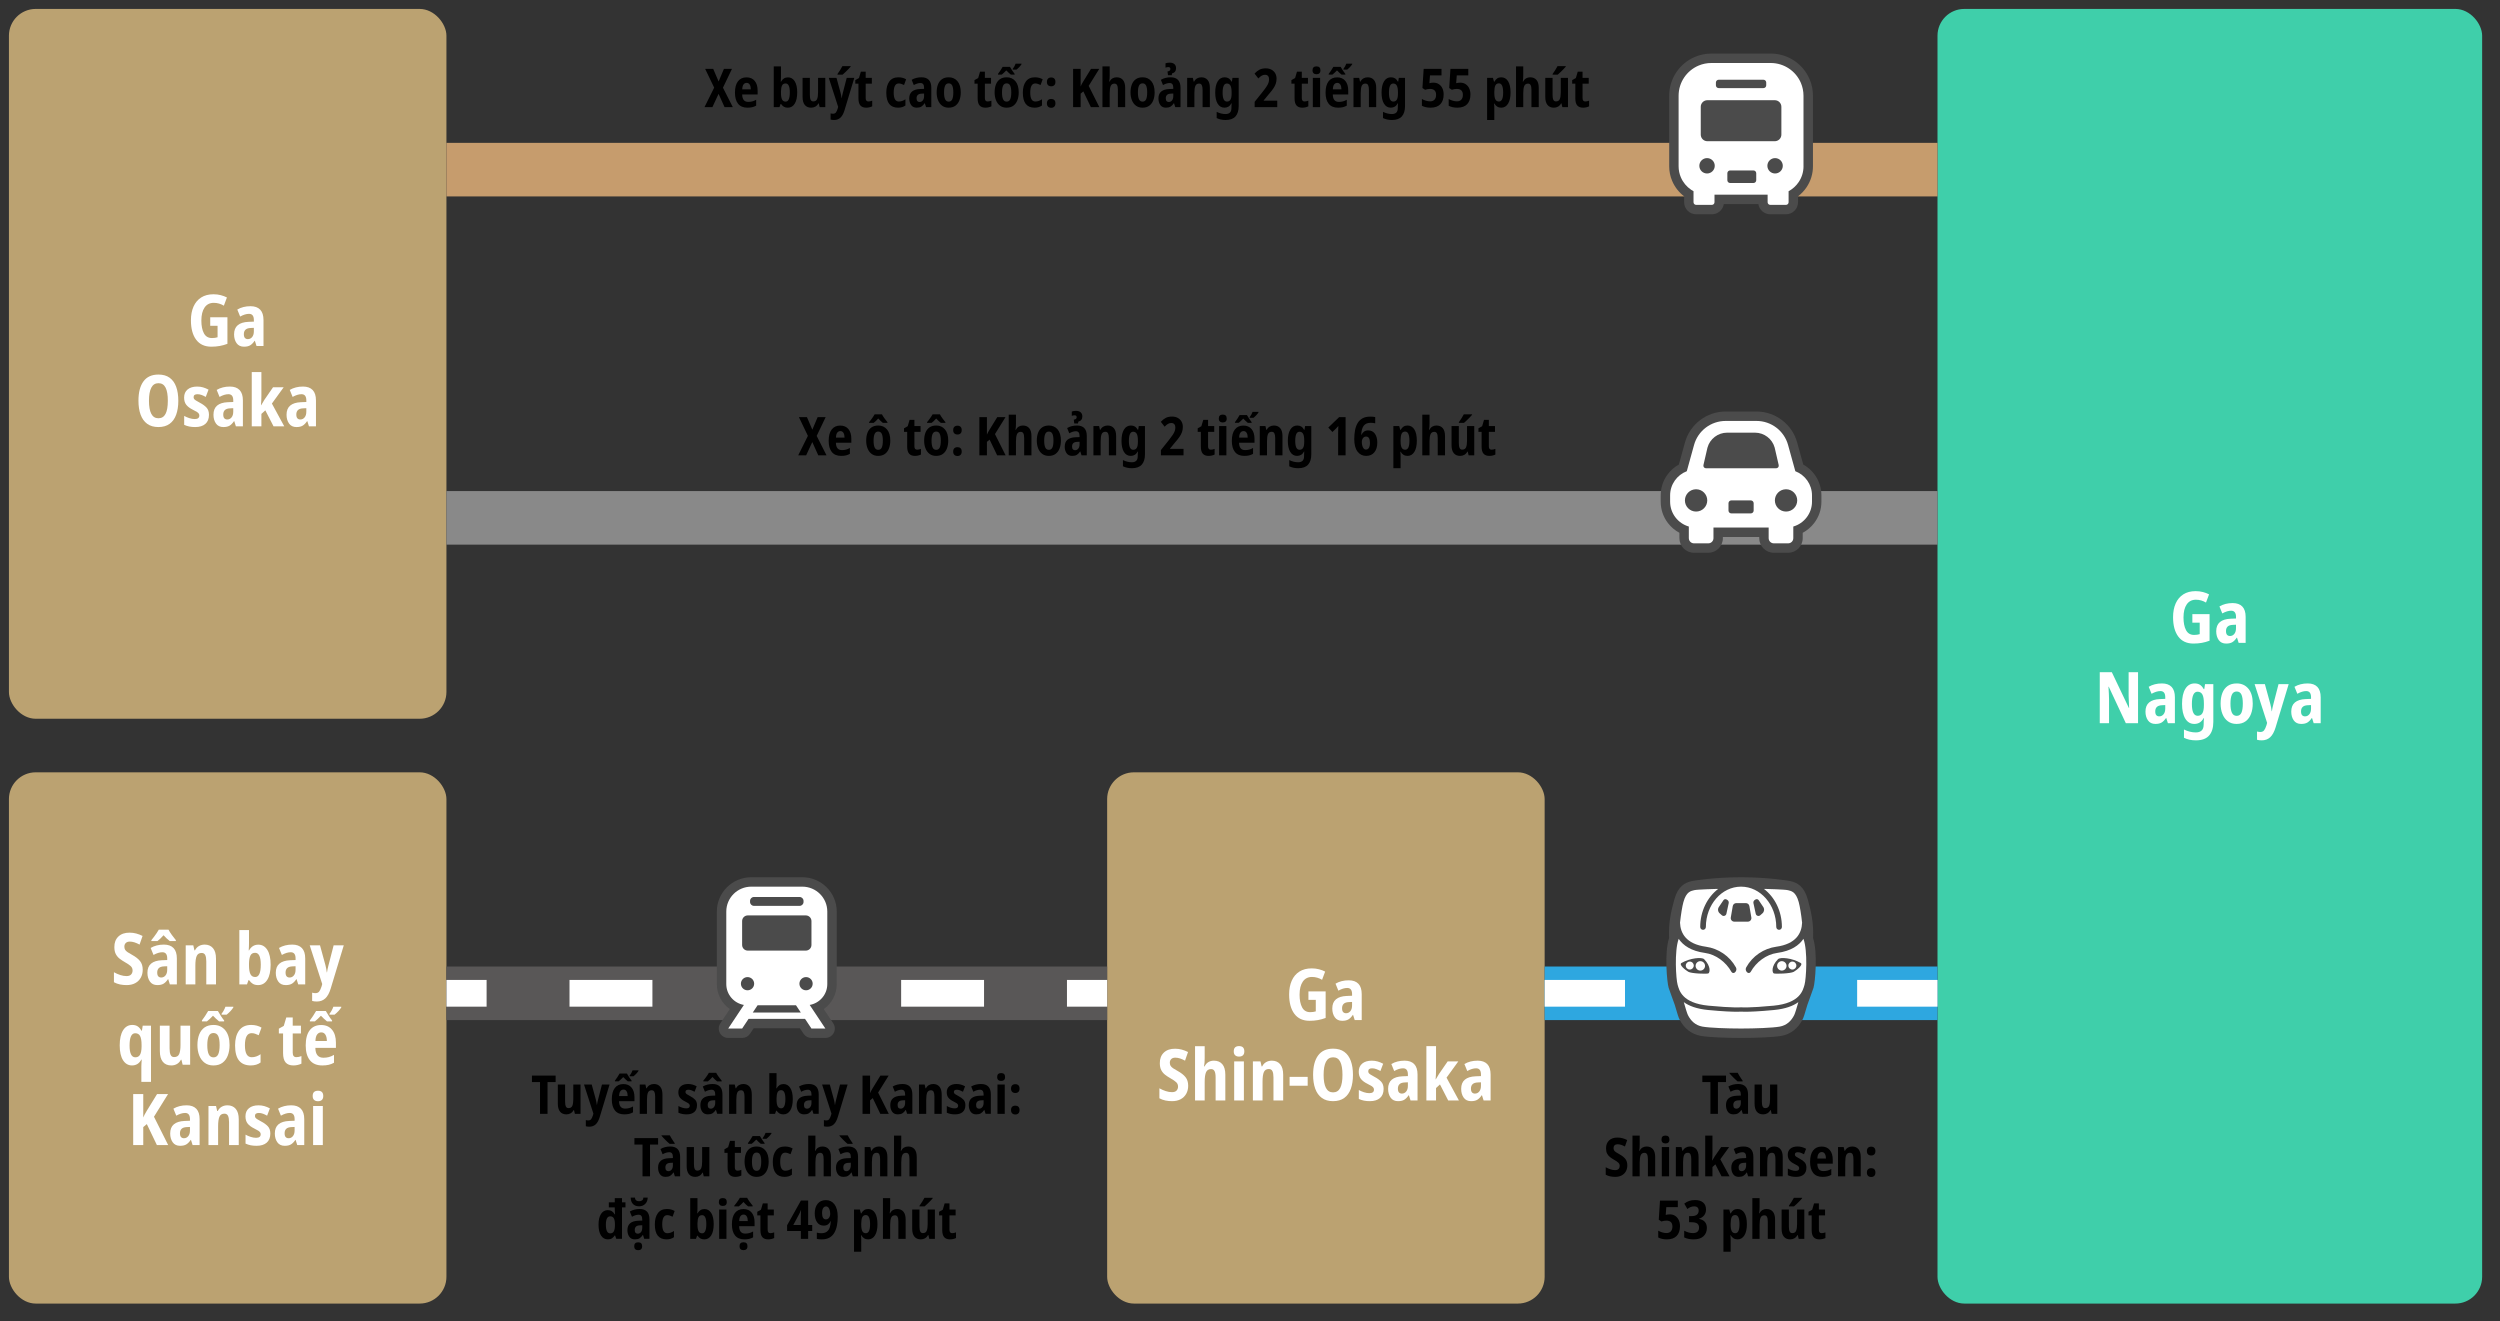 <?xml version="1.0" encoding="UTF-8"?><svg xmlns="http://www.w3.org/2000/svg" width="560" height="296" viewBox="0 0 560 296"><rect x="0" y="0" width="560" height="296" fill="#333333" stroke="none"/><defs><style>.cls-1{stroke:#c69c6d;}.cls-1,.cls-2,.cls-3,.cls-4,.cls-5,.cls-6,.cls-7{fill:none;}.cls-1,.cls-3,.cls-4,.cls-6{stroke-miterlimit:10;stroke-width:12px;}.cls-8{fill:#fff;}.cls-2,.cls-7{stroke:#fff;stroke-linejoin:round;stroke-width:6px;}.cls-9{fill:#bba271;}.cls-3{stroke:#2ea7e0;}.cls-10{fill:#4b4b4b;}.cls-4{stroke:#898989;}.cls-11{fill:#3fcfaa;}.cls-6{stroke:#595757;}.cls-7{stroke-dasharray:0 0 18.571 18.571;}</style></defs><g id="_ボックス"><rect class="cls-11" x="434" y="2" width="122" height="290" rx="6" ry="6"/><rect class="cls-9" x="248" y="173" width="98" height="119" rx="6" ry="6"/><rect class="cls-9" x="2" y="2" width="98" height="159" rx="6" ry="6"/><rect class="cls-9" x="2" y="173" width="98" height="119" rx="6" ry="6"/></g><g id="_線"><line class="cls-1" x1="100" y1="38" x2="434" y2="38"/><line class="cls-4" x1="100" y1="116" x2="434" y2="116"/><g><line class="cls-6" x1="100" y1="222.5" x2="248" y2="222.5"/><g><line class="cls-2" x1="100" y1="222.5" x2="109" y2="222.5"/><line class="cls-7" x1="127.571" y1="222.5" x2="229.714" y2="222.5"/><line class="cls-2" x1="239" y1="222.5" x2="248" y2="222.5"/></g></g><g><line class="cls-3" x1="346" y1="222.5" x2="434" y2="222.5"/><g><line class="cls-2" x1="346" y1="222.5" x2="364" y2="222.5"/><line class="cls-2" x1="416" y1="222.5" x2="434" y2="222.5"/></g></g></g><g id="_新新アイコン"><g id="icon_densha"><rect class="cls-5" x="156" y="196.5" width="36" height="36"/><path class="cls-8" d="M181.762,231.797c-.476,0-.917-.236-1.18-.631l-.813-1.225c-.13-.196-.35-.314-.586-.314h-10.363c-.236,0-.455,.118-.586,.314l-.813,1.225c-.263,.395-.704,.631-1.18,.631h-3.122c-.522,0-.999-.284-1.246-.742-.246-.456-.221-1.008,.066-1.44l2.122-3.195c.211-.317,.13-.745-.181-.964-1.632-1.148-2.606-3.024-2.606-5.021v-16.248c0-3.851,3.146-6.985,7.013-6.985h11.427c3.867,0,7.013,3.133,7.013,6.985v16.248c0,1.996-.974,3.873-2.605,5.02-.312,.219-.392,.647-.181,.964l2.122,3.195c.287,.432,.312,.984,.066,1.44-.247,.457-.724,.741-1.246,.741h-3.121Z"/><path class="cls-10" d="M187.43,220.436v-16.248c0-4.239-3.461-7.688-7.716-7.688h-11.427c-4.255,0-7.716,3.449-7.716,7.688v16.248c0,2.291,1.129,4.347,2.905,5.596l-2.122,3.195c-.43,.648-.468,1.479-.1,2.163,.369,.684,1.085,1.111,1.865,1.111h3.122c.711,0,1.374-.355,1.766-.945l.813-1.225h10.363l.813,1.225c.392,.59,1.055,.945,1.766,.945h3.121c.78,0,1.496-.427,1.865-1.111,.369-.684,.331-1.515-.099-2.163l-2.122-3.195c1.775-1.249,2.904-3.304,2.904-5.595Zm-2.117,0c0,2.336-1.705,4.281-3.941,4.669l3.511,5.285h-3.121l-1.441-2.17h-12.639l-1.441,2.17h-3.122l3.511-5.285c-2.236-.387-3.942-2.334-3.942-4.669v-16.248c0-3.081,2.507-5.578,5.599-5.578h11.427c3.093,0,5.599,2.497,5.599,5.578v16.248Zm-16.426-19.512h10.227c.485,0,.878,.392,.878,.875v.24c0,.483-.393,.875-.878,.875h-10.227c-.485,0-.878-.392-.878-.875v-.24c0-.483,.393-.875,.878-.875Zm-2.652,5.394c0-.7,.569-1.269,1.272-1.269h12.987c.703,0,1.273,.568,1.273,1.269v5.351c0,.7-.57,1.268-1.273,1.268h-12.987c-.703,0-1.272-.568-1.272-1.268v-5.351h0Zm1.212,15.507c-.82,0-1.484-.662-1.484-1.478s.665-1.48,1.484-1.48,1.484,.662,1.484,1.48-.665,1.478-1.484,1.478Zm1.172,4.985l1.085-1.634h8.595l1.085,1.634h-10.764Zm11.936-4.985c-.82,0-1.484-.662-1.484-1.478s.665-1.48,1.484-1.48,1.484,.662,1.484,1.48c0,.816-.665,1.478-1.484,1.478Z"/></g><g id="icon_basu"><rect class="cls-5" x="372" y="12" width="36" height="36"/><path class="cls-8" d="M396.542,47.297c-.981,0-1.832-.729-1.979-1.695-.052-.343-.348-.597-.695-.597h-7.736c-.347,0-.643,.254-.695,.597-.147,.966-.998,1.695-1.979,1.695h-3.514c-1.104,0-2.002-.896-2.002-1.997v-1.326c0-.22-.103-.427-.277-.56-1.075-.818-1.923-1.907-2.451-3.15-.407-.959-.614-1.976-.614-3.022v-15.801c0-1.751,.518-3.441,1.497-4.887,.953-1.408,2.284-2.502,3.85-3.163,1.081-.456,2.228-.688,3.409-.688h13.286c1.756,0,3.449,.517,4.897,1.494,1.412,.952,2.508,2.281,3.169,3.843,.457,1.079,.688,2.224,.688,3.401v15.801c0,1.555-.46,3.056-1.332,4.341-.472,.698-1.055,1.313-1.732,1.829-.174,.133-.277,.34-.277,.559v1.329c0,1.101-.898,1.997-2.002,1.997h-3.514Z"/><path class="cls-10" d="M405.357,17.766c-.715-1.687-1.899-3.123-3.423-4.151-1.565-1.056-3.394-1.615-5.291-1.615h-13.286c-1.275,0-2.514,.25-3.682,.743-1.691,.714-3.129,1.896-4.158,3.417-1.059,1.562-1.618,3.389-1.618,5.281v15.801c0,1.141,.225,2.25,.67,3.297,.579,1.362,1.497,2.541,2.672,3.434v1.326c0,1.489,1.213,2.7,2.705,2.7h3.514c1.353,0,2.477-.996,2.674-2.292h7.736c.197,1.296,1.321,2.292,2.674,2.292h3.514c1.491,0,2.705-1.211,2.705-2.7v-1.329c.732-.558,1.372-1.233,1.887-1.993,.951-1.401,1.453-3.039,1.453-4.735v-15.801c0-1.272-.25-2.508-.744-3.675Zm-1.369,19.477c0,1.312-.402,2.539-1.09,3.553-.573,.847-1.346,1.547-2.251,2.037v2.468c0,.326-.265,.591-.592,.591h-3.514c-.328,0-.592-.264-.592-.591v-1.702h-11.9v1.702c0,.326-.265,.591-.592,.591h-3.514c-.328,0-.592-.264-.592-.591v-2.468c-.183-.099-.361-.206-.532-.322-1.016-.685-1.822-1.654-2.307-2.795-.323-.761-.502-1.598-.502-2.473v-15.801c0-1.515,.463-2.931,1.255-4.1,.792-1.17,1.912-2.098,3.231-2.656,.879-.371,1.847-.576,2.859-.576h13.286c1.518,0,2.936,.462,4.107,1.253,1.172,.79,2.103,1.908,2.661,3.225,.372,.878,.577,1.844,.577,2.854v15.801Zm-21.609-1.827c-.953,0-1.726,.771-1.726,1.723s.773,1.723,1.726,1.723,1.726-.771,1.726-1.723-.773-1.723-1.726-1.723Zm15.241,0c-.953,0-1.726,.771-1.726,1.723s.773,1.723,1.726,1.723,1.726-.771,1.726-1.723-.773-1.723-1.726-1.723Zm-12.633-17.555h10.025c.345,0,.624,.279,.624,.623v.629c0,.344-.279,.623-.624,.623h-10.025c-.345,0-.624-.279-.624-.623v-.629c0-.344,.279-.623,.624-.623Zm2.564,20.319h5.224c.345,0,.624,.279,.624,.623v1.568c0,.344-.279,.623-.624,.623h-5.224c-.345,0-.624-.279-.624-.623v-1.568c0-.344,.279-.623,.624-.623Zm-5.101-6.547h15.101c.817,0,1.479-.661,1.479-1.476v-6.234c0-.816-.662-1.477-1.479-1.477h-15.101c-.817,0-1.48,.661-1.48,1.477v6.234c0,.816,.663,1.476,1.48,1.476Z"/></g><g id="icon_kuruma"><rect class="cls-5" x="372" y="90" width="36" height="36"/><path class="cls-8" d="M397.341,123.117c-1.415,0-2.566-1.15-2.566-2.562v-.27c0-.388-.315-.703-.703-.703h-8.145c-.388,0-.703,.315-.703,.703v.27c0,1.413-1.151,2.562-2.566,2.562h-3.2c-1.414,0-2.565-1.15-2.565-2.562v-1.206c0-.259-.143-.497-.371-.62-.912-.489-1.722-1.176-2.343-1.989-.966-1.264-1.476-2.774-1.476-4.367v-1.402c0-1.488,.451-2.917,1.304-4.132,.635-.905,1.444-1.634,2.403-2.167,.165-.092,.286-.246,.336-.427l1.37-4.953c1.044-3.773,4.51-6.408,8.43-6.408h6.908c3.919,0,7.386,2.635,8.43,6.407l1.369,4.954c.05,.182,.171,.336,.336,.427,.959,.533,1.768,1.262,2.403,2.167,.853,1.215,1.304,2.644,1.304,4.132v1.402c0,1.593-.511,3.103-1.477,4.367-.621,.813-1.431,1.5-2.343,1.989-.228,.122-.371,.361-.371,.62v1.206c0,1.413-1.151,2.562-2.565,2.562h-3.2Z"/><path class="cls-10" d="M387.817,115.002h4.367c.351,0,.635-.284,.635-.634v-1.642c0-.35-.284-.634-.635-.634h-4.367c-.351,0-.635,.284-.635,.634v1.642c0,.35,.284,.634,.635,.634Zm-5.391-2.909c0-1.38-1.121-2.498-2.503-2.498s-2.502,1.118-2.502,2.498,1.12,2.497,2.502,2.497,2.503-1.118,2.503-2.497Zm15.998-7.937l-.898-3.892c-.545-1.97-2.356-3.347-4.404-3.347h-6.244c-2.048,0-3.86,1.377-4.404,3.348l-.899,3.89c-.05,.176-.012,.364,.098,.509,.11,.145,.282,.23,.465,.23h15.723c.182,0,.354-.086,.465-.23,.111-.145,.147-.333,.098-.509Zm4.154,7.937c0-1.38-1.12-2.498-2.503-2.498s-2.502,1.118-2.502,2.498,1.121,2.497,2.502,2.497,2.503-1.118,2.503-2.497Zm3.99-5.659c-.695-.99-1.594-1.798-2.637-2.378l-1.37-4.955c-1.129-4.076-4.874-6.923-9.108-6.923h-6.908c-4.234,0-7.979,2.847-9.107,6.923l-1.37,4.953c-1.043,.579-1.943,1.388-2.638,2.378-.936,1.334-1.431,2.903-1.431,4.536v1.402c0,1.749,.56,3.407,1.621,4.794,.689,.902,1.573,1.648,2.569,2.182v1.206c0,1.801,1.466,3.266,3.268,3.266h3.2c1.802,0,3.269-1.465,3.269-3.266v-.27h8.145v.27c0,1.801,1.467,3.266,3.269,3.266h3.2c1.802,0,3.268-1.465,3.268-3.266v-1.206c.997-.534,1.88-1.28,2.569-2.182,1.06-1.388,1.621-3.045,1.621-4.794v-1.402c0-1.633-.495-3.202-1.432-4.536Zm-.678,5.938c0,2.642-1.77,4.87-4.19,5.572v2.61c0,.638-.519,1.156-1.159,1.156h-3.2c-.641,0-1.16-.518-1.16-1.156v-2.379h-12.363v2.379c0,.638-.519,1.156-1.16,1.156h-3.2c-.64,0-1.159-.518-1.159-1.156v-2.61c-2.42-.702-4.19-2.93-4.19-5.572v-1.402c0-2.473,1.551-4.585,3.735-5.419l1.627-5.885c.879-3.176,3.773-5.376,7.074-5.376h6.908c3.301,0,6.196,2.2,7.075,5.376l1.627,5.885c2.183,.836,3.735,2.946,3.735,5.419v1.402Z"/></g><g id="icon_shinkansen"><rect class="cls-5" x="372" y="196.5" width="36" height="36"/><path class="cls-8" d="M390,231.797c-3.086,0-7.192-.142-8.915-.455-1.858-.338-3.331-1.497-4.259-3.35-.146-.291-.38-.889-1.015-3.134-.046-.162-.221-.638-.528-1.466-.319-.86-.715-1.931-.808-2.258,0,0-.03-.105-.043-.147-.309-1.047-.917-7.492,.106-10.62,.026-.08,.038-.164,.034-.248-.142-3.372,.412-5.711,1.153-8.419,.723-2.647,2.001-3.305,3.274-3.622l.008-.002c.04-.01,.078-.019,.116-.029,.471-.108,5.083-.842,10.876-.842s10.409,.735,10.878,.842c.036,.009,.074,.019,.112,.028l.01,.002c1.273,.317,2.551,.976,3.275,3.622,.74,2.709,1.295,5.05,1.152,8.419-.004,.084,.008,.168,.034,.248,1.022,3.128,.414,9.572,.106,10.62-.011,.038-.023,.078-.035,.12l-.007,.026c-.094,.327-.491,1.401-.81,2.264-.306,.826-.481,1.301-.526,1.462-.637,2.25-.87,2.848-1.015,3.135-.928,1.853-2.4,3.011-4.258,3.349-1.724,.313-5.83,.455-8.916,.455Z"/><path class="cls-10" d="M387.697,205.52l.443-2.562c.066-.382,.397-.66,.784-.66h2.153c.387,0,.718,.279,.784,.66l.442,2.562c.084,.486-.291,.931-.784,.931h-3.037c-.494,0-.868-.445-.784-.931Zm18.545,15.664c-.013,.044-.027,.092-.041,.141-.177,.617-1.242,3.39-1.336,3.724-.651,2.301-.896,2.926-1.063,3.26-1.03,2.057-2.676,3.346-4.76,3.725-1.767,.32-5.925,.466-9.042,.466s-7.275-.146-9.04-.466c-2.085-.379-3.731-1.668-4.762-3.727-.168-.334-.414-.962-1.063-3.258-.094-.334-1.159-3.105-1.336-3.721-.014-.05-.028-.097-.041-.142-.336-1.139-.97-7.727,.112-11.038-.153-3.621,.505-6.177,1.177-8.634,.821-3.004,2.372-3.768,3.782-4.119,.041-.01,.081-.02,.12-.03,.243-.065,4.936-.864,11.051-.864s10.809,.799,11.053,.864c.036,.01,.076,.019,.117,.03,1.41,.351,2.962,1.115,3.784,4.119,.671,2.459,1.33,5.014,1.177,8.634,1.082,3.31,.447,9.898,.112,11.037Zm-3.411,3.291c-1.126,.823-2.831,1.514-5.456,1.766-3.368,.324-5.36,.392-6.44,.392-.496,0-.793-.014-.935-.024-.142,.01-.439,.024-.934,.024-1.08,0-3.073-.068-6.441-.392-2.625-.252-4.33-.943-5.456-1.766,.345,1.221,.733,2.517,.919,2.888,.65,1.297,1.66,2.306,3.249,2.595,1.588,.288,5.629,.432,8.662,.432s7.074-.144,8.663-.432c1.589-.289,2.6-1.297,3.25-2.595,.186-.371,.573-1.667,.919-2.888Zm-14.206-6.66c-.234,.226-.62,.171-.778-.113-1.235-2.223-3.511-3.91-5.912-4.241-3.159-.436-4.933-1.704-5.906-3.164h0c-1.011,2.738-.603,9.067-.242,10.291,.361,1.225,.939,4.108,6.933,4.684,5.558,.535,7.281,.361,7.281,.361,0,0,1.724,.175,7.282-.361,5.993-.576,6.572-3.459,6.933-4.684,.361-1.225,.768-7.553-.242-10.292h0c-.974,1.46-2.748,2.729-5.907,3.164-2.402,.331-4.678,2.018-5.912,4.241-.158,.284-.544,.339-.778,.113l-.065-.062c-.285-.276-.351-.708-.16-1.056,1.408-2.566,3.954-4.247,6.722-4.629,4.477-.618,5.71-3.053,5.8-5.383-.209-1.895-.484-3.611-.759-4.617-.651-2.378-1.685-2.475-2.408-2.666-.647-.173-5.046-.285-5.046-.285h-.335c2.421,1.851,4.017,4.974,4.024,8.509,0,.339-.256,.634-.593,.655-.367,.022-.672-.269-.672-.632,0-4.985-3.537-9.04-7.884-9.04s-7.874,4.044-7.884,9.019c0,.336-.253,.629-.588,.652-.37,.026-.678-.267-.678-.631,0-3.545,1.597-6.677,4.024-8.533h-.335s-4.398,.113-5.047,.285c-.722,.192-1.757,.288-2.407,2.666-.275,1.006-.55,2.723-.76,4.619,.091,2.329,1.324,4.764,5.8,5.381,2.769,.382,5.314,2.063,6.722,4.629,.191,.348,.126,.781-.16,1.056l-.065,.062Zm13.189-.135c-.685,.409-4.171,.52-4.496,.357-.325-.163-.644-1.537,.951-3.177,.5-.515,3.151-.283,5.083,.849,.638,.388-.853,1.562-1.538,1.971Zm-1.629-1.325c0-.584-.473-1.057-1.057-1.057s-1.057,.473-1.057,1.057,.473,1.057,1.057,1.057,1.057-.473,1.057-1.057Zm2.2-.07c0-.494-.401-.895-.895-.895s-.895,.401-.895,.895,.401,.895,.895,.895,.895-.401,.895-.895Zm-20.654-1.424c1.594,1.64,1.275,3.014,.951,3.177-.325,.163-3.811,.052-4.496-.357-.685-.409-2.176-1.583-1.538-1.971,1.932-1.132,4.583-1.364,5.083-.849Zm-2.326,1.424c0-.494-.401-.895-.895-.895s-.895,.401-.895,.895,.401,.895,.895,.895,.895-.401,.895-.895Zm2.524,.07c0-.584-.473-1.057-1.057-1.057s-1.057,.473-1.057,1.057,.473,1.057,1.057,1.057,1.057-.473,1.057-1.057Zm11.356-11.673c.1,.464,.663,.648,1.018,.334l.49-.434c.407-.36,.484-.965,.18-1.415l-1.028-1.524c-.16-.237-.479-.304-.72-.151l-.157,.099c-.239,.151-.358,.434-.298,.71l.515,2.381Zm-8.079-.1l.49,.434c.355,.315,.918,.13,1.018-.334l.515-2.381c.06-.276-.059-.56-.298-.71l-.157-.099c-.241-.152-.56-.085-.72,.151l-1.028,1.524c-.304,.45-.227,1.055,.18,1.415Z"/></g></g><g id="_文字2EN"><g><path d="M164.152,24h-1.849l-1.344-2.977-1.38,2.977h-1.776l2.172-4.368-2.016-4.2h1.8l1.212,2.82,1.188-2.82h1.8l-2.016,4.212,2.208,4.356Z"/><path d="M167.224,17.328c.784,0,1.395,.264,1.83,.792,.437,.527,.654,1.252,.654,2.172v.876h-3.456c.016,1.104,.468,1.656,1.356,1.656,.319,0,.619-.036,.899-.108s.572-.196,.876-.372v1.32c-.28,.16-.576,.275-.888,.348-.312,.072-.668,.108-1.068,.108-.928,0-1.626-.292-2.094-.876s-.702-1.412-.702-2.484c0-1.12,.227-1.972,.679-2.556,.451-.584,1.09-.876,1.913-.876Zm.024,1.235c-.28,0-.51,.114-.69,.342-.18,.229-.277,.599-.294,1.11h1.92c0-.439-.08-.792-.239-1.056-.16-.265-.393-.396-.696-.396Z"/><path d="M174.939,14.88v2.231c0,.16-.004,.343-.012,.547-.009,.203-.021,.413-.036,.63h.06c.176-.312,.393-.55,.648-.714s.56-.246,.912-.246c.632,0,1.134,.292,1.506,.876s.558,1.416,.558,2.496c0,1.088-.186,1.93-.558,2.525-.372,.597-.886,.895-1.542,.895-.353,0-.645-.068-.876-.204-.232-.136-.448-.344-.648-.624h-.096l-.252,.708h-1.284V14.88h1.62Zm1.032,3.815c-.384,0-.65,.156-.798,.469-.148,.312-.227,.764-.234,1.355v.288c0,.656,.08,1.146,.24,1.47,.16,.324,.428,.486,.804,.486,.624,0,.937-.691,.937-2.076,0-1.327-.316-1.992-.948-1.992Z"/><path d="M184.864,17.436v6.564h-1.261l-.203-.84h-.084c-.169,.319-.393,.56-.673,.72-.279,.16-.596,.24-.947,.24-.616,0-1.091-.204-1.422-.612-.333-.408-.498-1.004-.498-1.788v-4.284h1.632v3.828c0,.48,.058,.842,.174,1.086s.31,.366,.582,.366c.432,0,.72-.174,.864-.522,.144-.348,.216-.846,.216-1.493v-3.265h1.62Z"/><path d="M185.644,17.436h1.728l.912,3.336c.048,.2,.094,.406,.138,.618s.074,.41,.09,.594h.036c.024-.176,.056-.361,.097-.558,.039-.196,.092-.41,.155-.642l.864-3.349h1.704l-2.196,7.26c-.231,.769-.538,1.324-.918,1.668-.38,.345-.85,.517-1.41,.517-.151,0-.292-.008-.42-.024-.128-.016-.252-.04-.372-.071v-1.393c.08,.024,.168,.044,.265,.061,.096,.016,.188,.023,.275,.023,.28,0,.492-.088,.637-.264,.144-.176,.283-.477,.42-.9l.096-.372-2.1-6.504Zm4.907-2.628v.108c-.12,.151-.286,.338-.498,.558-.212,.221-.438,.444-.678,.672-.24,.229-.452,.422-.636,.582h-1.14v-.156c.207-.287,.407-.586,.6-.894s.36-.598,.504-.87h1.848Z"/><path d="M194.523,22.728c.271,0,.556-.06,.852-.18v1.271c-.184,.089-.39,.16-.618,.217-.228,.056-.474,.084-.737,.084-.568,0-.998-.164-1.29-.492s-.438-.864-.438-1.608v-3.275h-.708v-.805l.828-.468,.42-1.416h1.08v1.38h1.38v1.309h-1.38v3.228c0,.504,.204,.756,.612,.756Z"/><path d="M201.172,24.12c-.872,0-1.53-.274-1.975-.822-.443-.548-.666-1.398-.666-2.55,0-1.057,.229-1.893,.685-2.508,.456-.616,1.128-.925,2.016-.925,.36,0,.682,.04,.966,.12s.542,.188,.774,.324l-.468,1.284c-.209-.104-.41-.188-.606-.252-.196-.064-.39-.097-.582-.097-.752,0-1.128,.685-1.128,2.053,0,1.328,.38,1.992,1.14,1.992,.272,0,.53-.044,.774-.133,.244-.088,.481-.212,.714-.372v1.393c-.448,.328-.996,.492-1.644,.492Z"/><path d="M206.428,17.315c.712,0,1.254,.194,1.626,.582,.372,.389,.558,.971,.558,1.746v4.356h-1.176l-.276-.876h-.036c-.231,.344-.478,.596-.737,.756-.261,.16-.61,.24-1.05,.24-.553,0-.969-.198-1.248-.595-.28-.396-.42-.886-.42-1.47,0-.688,.205-1.204,.617-1.548s1.01-.532,1.794-.564l.912-.035v-.265c0-.695-.271-1.044-.815-1.044-.225,0-.46,.038-.708,.114s-.509,.19-.78,.342l-.48-1.176c.641-.376,1.381-.564,2.221-.564Zm.563,3.637l-.527,.023c-.4,.017-.692,.112-.876,.288-.185,.176-.276,.424-.276,.744,0,.296,.06,.51,.18,.642,.12,.133,.284,.198,.492,.198,.288,0,.528-.116,.72-.348,.192-.232,.288-.552,.288-.96v-.588Z"/><path d="M215.211,20.7c0,.647-.099,1.229-.294,1.745-.196,.517-.494,.925-.895,1.225-.399,.3-.912,.45-1.536,.45-.575,0-1.063-.15-1.464-.45-.399-.3-.702-.708-.905-1.225-.204-.516-.307-1.098-.307-1.745,0-.681,.098-1.272,.294-1.776s.494-.898,.895-1.182c.399-.284,.907-.427,1.523-.427,.809,0,1.458,.292,1.95,.876s.738,1.421,.738,2.509Zm-3.744,.023c0,.672,.082,1.181,.246,1.524s.43,.516,.798,.516,.632-.172,.792-.516,.24-.86,.24-1.548c0-.681-.08-1.188-.24-1.524s-.424-.504-.792-.504-.634,.17-.798,.51-.246,.854-.246,1.542Z"/><path d="M221.223,22.728c.271,0,.556-.06,.852-.18v1.271c-.184,.089-.39,.16-.618,.217-.228,.056-.474,.084-.737,.084-.568,0-.998-.164-1.29-.492s-.438-.864-.438-1.608v-3.275h-.708v-.805l.828-.468,.42-1.416h1.08v1.38h1.38v1.309h-1.38v3.228c0,.504,.204,.756,.612,.756Z"/><path d="M228.194,20.7c0,.647-.099,1.229-.294,1.745-.196,.517-.494,.925-.895,1.225-.399,.3-.912,.45-1.536,.45-.575,0-1.063-.15-1.464-.45-.399-.3-.702-.708-.905-1.225-.204-.516-.307-1.098-.307-1.745,0-.681,.098-1.272,.294-1.776s.494-.898,.895-1.182c.399-.284,.907-.427,1.523-.427,.809,0,1.458,.292,1.95,.876s.738,1.421,.738,2.509Zm-.912-3.984h-.853c-.159-.136-.328-.282-.504-.438-.176-.155-.348-.325-.516-.51-.185,.192-.362,.368-.534,.528s-.334,.3-.485,.42h-.841v-.156c.176-.224,.353-.472,.528-.744,.176-.271,.348-.552,.516-.84h1.645c.168,.296,.34,.58,.516,.853,.176,.271,.353,.516,.528,.731v.156Zm-2.832,4.008c0,.672,.082,1.181,.246,1.524s.43,.516,.798,.516,.632-.172,.792-.516,.24-.86,.24-1.548c0-.681-.08-1.188-.24-1.524s-.424-.504-.792-.504-.634,.17-.798,.51-.246,.854-.246,1.542Zm2.4-5.292c.279-.352,.495-.744,.647-1.176h1.332v.107c-.12,.2-.276,.404-.468,.612-.192,.208-.412,.412-.66,.612h-.852v-.156Z"/><path d="M231.759,24.12c-.872,0-1.53-.274-1.975-.822-.443-.548-.666-1.398-.666-2.55,0-1.057,.229-1.893,.685-2.508,.456-.616,1.128-.925,2.016-.925,.36,0,.682,.04,.966,.12s.542,.188,.774,.324l-.468,1.284c-.209-.104-.41-.188-.606-.252-.196-.064-.39-.097-.582-.097-.752,0-1.128,.685-1.128,2.053,0,1.328,.38,1.992,1.14,1.992,.272,0,.53-.044,.774-.133,.244-.088,.481-.212,.714-.372v1.393c-.448,.328-.996,.492-1.644,.492Z"/><path d="M234.507,18.348c0-.328,.085-.576,.258-.744,.172-.168,.409-.252,.714-.252,.288,0,.516,.084,.684,.252s.252,.416,.252,.744-.086,.574-.258,.738-.397,.246-.678,.246c-.296,0-.532-.082-.708-.246s-.264-.41-.264-.738Zm0,4.8c0-.328,.085-.573,.258-.737,.172-.164,.409-.246,.714-.246,.28,0,.506,.08,.678,.239,.172,.16,.258,.408,.258,.744,0,.328-.086,.576-.258,.744s-.397,.252-.678,.252c-.296,0-.532-.084-.708-.252s-.264-.416-.264-.744Z"/><path d="M246.254,24h-1.896l-1.691-3.528-.601,.504v3.024h-1.691V15.432h1.691v3.937c.057-.16,.134-.33,.234-.511,.1-.18,.214-.378,.342-.594l1.74-2.832h1.848l-2.363,3.804,2.388,4.765Z"/><path d="M248.57,14.88v1.979c0,.257-.008,.511-.024,.763-.016,.252-.044,.47-.084,.653h.097c.151-.319,.363-.56,.636-.72,.271-.16,.58-.24,.924-.24,.608,0,1.08,.198,1.416,.595,.336,.396,.504,.985,.504,1.77v4.32h-1.632v-3.864c0-.48-.06-.834-.18-1.062-.12-.229-.312-.343-.576-.343-.416,0-.7,.177-.853,.528-.151,.353-.228,.888-.228,1.608v3.132h-1.62V14.88h1.62Z"/><path d="M258.638,20.7c0,.647-.099,1.229-.294,1.745-.196,.517-.494,.925-.895,1.225-.399,.3-.912,.45-1.536,.45-.575,0-1.063-.15-1.464-.45-.399-.3-.702-.708-.905-1.225-.204-.516-.307-1.098-.307-1.745,0-.681,.098-1.272,.294-1.776s.494-.898,.895-1.182c.399-.284,.907-.427,1.523-.427,.809,0,1.458,.292,1.95,.876s.738,1.421,.738,2.509Zm-3.744,.023c0,.672,.082,1.181,.246,1.524s.43,.516,.798,.516,.632-.172,.792-.516,.24-.86,.24-1.548c0-.681-.08-1.188-.24-1.524s-.424-.504-.792-.504-.634,.17-.798,.51-.246,.854-.246,1.542Z"/><path d="M262.25,17.315c.712,0,1.254,.194,1.626,.582,.372,.389,.558,.971,.558,1.746v4.356h-1.176l-.276-.876h-.036c-.231,.344-.478,.596-.737,.756-.261,.16-.61,.24-1.05,.24-.553,0-.969-.198-1.248-.595-.28-.396-.42-.886-.42-1.47,0-.688,.205-1.204,.617-1.548s1.01-.532,1.794-.564l.912-.035v-.265c0-.695-.271-1.044-.815-1.044-.225,0-.46,.038-.708,.114s-.509,.19-.78,.342l-.48-1.176c.641-.376,1.381-.564,2.221-.564Zm1.188-2.04c0,.616-.3,1.009-.899,1.177l-.072,.396h-.84l-.108-.84c.232-.032,.398-.096,.498-.192,.1-.096,.15-.22,.15-.372,0-.279-.156-.42-.469-.42-.104,0-.208,.013-.312,.036-.104,.024-.208,.053-.312,.084v-.96c.264-.104,.571-.156,.924-.156,.464,0,.819,.11,1.067,.33,.248,.221,.372,.526,.372,.918Zm-.624,5.677l-.527,.023c-.4,.017-.692,.112-.876,.288-.185,.176-.276,.424-.276,.744,0,.296,.06,.51,.18,.642,.12,.133,.284,.198,.492,.198,.288,0,.528-.116,.72-.348,.192-.232,.288-.552,.288-.96v-.588Z"/><path d="M269.102,17.315c.593,0,1.059,.198,1.398,.595,.34,.396,.51,.985,.51,1.77v4.32h-1.632v-3.864c0-.464-.058-.816-.174-1.056-.116-.24-.318-.36-.606-.36-.399,0-.676,.168-.828,.504-.151,.336-.228,.884-.228,1.645v3.132h-1.62v-6.564h1.272l.191,.84h.097c.159-.319,.382-.56,.666-.72,.283-.16,.602-.24,.953-.24Z"/><path d="M274.321,17.315c.344,0,.638,.074,.882,.223,.244,.147,.462,.394,.654,.737h.084l.132-.84h1.392v6.336c0,1-.237,1.769-.714,2.305-.476,.535-1.218,.804-2.226,.804-.752,0-1.416-.145-1.992-.432v-1.393c.664,.328,1.328,.492,1.992,.492,.416,0,.739-.106,.972-.318s.348-.565,.348-1.062v-.12c0-.128,.005-.278,.013-.45s.02-.326,.036-.462h-.049c-.191,.344-.416,.594-.672,.75s-.556,.234-.899,.234c-.648,0-1.154-.296-1.519-.889-.364-.592-.546-1.42-.546-2.483,0-1.088,.187-1.933,.559-2.532s.89-.9,1.554-.9Zm.492,1.393c-.633,0-.948,.688-.948,2.063,0,1.32,.324,1.98,.972,1.98,.353,0,.614-.14,.786-.42s.258-.732,.258-1.356v-.3c0-.696-.086-1.198-.258-1.506s-.442-.462-.81-.462Z"/><path d="M286.105,24h-5.064v-1.188l1.8-2.256c.376-.472,.668-.868,.876-1.188,.208-.32,.353-.604,.433-.853s.12-.504,.12-.768c0-.312-.078-.557-.234-.732s-.382-.264-.678-.264c-.248,0-.488,.063-.72,.191-.232,.129-.488,.341-.769,.637l-.852-1.093c.359-.392,.731-.686,1.115-.882,.385-.195,.853-.294,1.404-.294,.48,0,.902,.099,1.267,.294,.363,.196,.646,.469,.846,.816,.199,.348,.3,.746,.3,1.194,0,.407-.06,.79-.18,1.146-.12,.356-.311,.722-.57,1.098-.26,.377-.594,.797-1.002,1.261l-1.128,1.367v.061h3.036v1.452Z"/><path d="M292.214,22.728c.271,0,.556-.06,.852-.18v1.271c-.184,.089-.39,.16-.618,.217-.228,.056-.474,.084-.737,.084-.568,0-.998-.164-1.29-.492s-.438-.864-.438-1.608v-3.275h-.708v-.805l.828-.468,.42-1.416h1.08v1.38h1.38v1.309h-1.38v3.228c0,.504,.204,.756,.612,.756Z"/><path d="M294.89,14.868c.592,0,.888,.296,.888,.888,0,.296-.078,.516-.234,.66-.155,.144-.374,.216-.653,.216-.272,0-.488-.072-.648-.216-.16-.145-.24-.364-.24-.66,0-.312,.078-.538,.234-.678,.156-.141,.374-.21,.654-.21Zm.815,2.567v6.564h-1.632v-6.564h1.632Z"/><path d="M299.521,17.328c.784,0,1.395,.264,1.83,.792,.437,.527,.654,1.252,.654,2.172v.876h-3.456c.016,1.104,.468,1.656,1.356,1.656,.319,0,.619-.036,.899-.108s.572-.196,.876-.372v1.32c-.28,.16-.576,.275-.888,.348-.312,.072-.668,.108-1.068,.108-.928,0-1.626-.292-2.094-.876s-.702-1.412-.702-2.484c0-1.12,.227-1.972,.679-2.556,.451-.584,1.09-.876,1.913-.876Zm1.837-.612h-.853c-.16-.136-.328-.282-.504-.438-.176-.155-.348-.325-.516-.51-.185,.192-.362,.368-.534,.528s-.334,.3-.486,.42h-.84v-.156c.176-.224,.352-.472,.528-.744,.176-.271,.348-.552,.516-.84h1.644c.168,.296,.341,.58,.517,.853,.176,.271,.352,.516,.528,.731v.156Zm-1.812,1.848c-.28,0-.51,.114-.69,.342-.18,.229-.277,.599-.294,1.11h1.92c0-.439-.08-.792-.239-1.056-.16-.265-.393-.396-.696-.396Zm1.38-3.132c.28-.352,.496-.744,.648-1.176h1.332v.107c-.12,.2-.276,.404-.469,.612-.191,.208-.412,.412-.659,.612h-.853v-.156Z"/><path d="M306.36,17.315c.593,0,1.059,.198,1.398,.595,.34,.396,.51,.985,.51,1.77v4.32h-1.632v-3.864c0-.464-.058-.816-.174-1.056-.116-.24-.318-.36-.606-.36-.399,0-.676,.168-.828,.504-.151,.336-.228,.884-.228,1.645v3.132h-1.62v-6.564h1.272l.191,.84h.097c.159-.319,.382-.56,.666-.72,.283-.16,.602-.24,.953-.24Z"/><path d="M311.581,17.315c.344,0,.638,.074,.882,.223,.244,.147,.462,.394,.654,.737h.084l.132-.84h1.392v6.336c0,1-.237,1.769-.714,2.305-.476,.535-1.218,.804-2.226,.804-.752,0-1.416-.145-1.992-.432v-1.393c.664,.328,1.328,.492,1.992,.492,.416,0,.739-.106,.972-.318s.348-.565,.348-1.062v-.12c0-.128,.005-.278,.013-.45s.02-.326,.036-.462h-.049c-.191,.344-.416,.594-.672,.75s-.556,.234-.899,.234c-.648,0-1.154-.296-1.519-.889-.364-.592-.546-1.42-.546-2.483,0-1.088,.187-1.933,.559-2.532s.89-.9,1.554-.9Zm.492,1.393c-.633,0-.948,.688-.948,2.063,0,1.32,.324,1.98,.972,1.98,.353,0,.614-.14,.786-.42s.258-.732,.258-1.356v-.3c0-.696-.086-1.198-.258-1.506s-.442-.462-.81-.462Z"/><path d="M321.109,18.516c.447,0,.842,.11,1.182,.33s.606,.528,.798,.924c.192,.396,.288,.862,.288,1.398,0,.928-.246,1.651-.738,2.172-.491,.521-1.226,.78-2.202,.78-.768,0-1.411-.145-1.932-.433v-1.512c.264,.152,.56,.278,.888,.378,.328,.101,.645,.15,.948,.15,.44,0,.774-.13,1.002-.391,.229-.26,.342-.613,.342-1.062,0-.889-.46-1.332-1.38-1.332-.176,0-.357,.018-.546,.054-.188,.036-.37,.082-.546,.138l-.588-.396,.276-4.284h3.996v1.464h-2.58l-.133,1.74c.312-.08,.62-.12,.925-.12Z"/><path d="M327.109,18.516c.447,0,.842,.11,1.182,.33s.606,.528,.798,.924c.192,.396,.288,.862,.288,1.398,0,.928-.246,1.651-.738,2.172-.491,.521-1.226,.78-2.202,.78-.768,0-1.411-.145-1.932-.433v-1.512c.264,.152,.56,.278,.888,.378,.328,.101,.645,.15,.948,.15,.44,0,.774-.13,1.002-.391,.229-.26,.342-.613,.342-1.062,0-.889-.46-1.332-1.38-1.332-.176,0-.357,.018-.546,.054-.188,.036-.37,.082-.546,.138l-.588-.396,.276-4.284h3.996v1.464h-2.58l-.133,1.74c.312-.08,.62-.12,.925-.12Z"/><path d="M336.276,17.315c.656,0,1.168,.294,1.536,.883,.368,.588,.552,1.43,.552,2.525,0,1.072-.186,1.906-.558,2.502-.372,.597-.878,.895-1.519,.895-.352,0-.655-.08-.911-.24-.257-.16-.469-.392-.637-.696h-.071c.023,.225,.039,.424,.048,.601,.008,.176,.012,.331,.012,.468v2.628h-1.62v-9.444h1.309l.239,.864h.084c.192-.344,.41-.594,.654-.75s.538-.234,.882-.234Zm-.516,1.356c-.368,0-.63,.149-.786,.45-.156,.3-.238,.773-.246,1.422v.288c0,.647,.08,1.128,.24,1.439,.16,.312,.424,.469,.792,.469,.632,0,.948-.668,.948-2.005,0-1.375-.316-2.063-.948-2.063Z"/><path d="M341.208,14.88v1.979c0,.257-.008,.511-.024,.763-.016,.252-.044,.47-.084,.653h.097c.151-.319,.363-.56,.636-.72,.271-.16,.58-.24,.924-.24,.608,0,1.08,.198,1.416,.595,.336,.396,.504,.985,.504,1.77v4.32h-1.632v-3.864c0-.48-.06-.834-.18-1.062-.12-.229-.312-.343-.576-.343-.416,0-.7,.177-.853,.528-.151,.353-.228,.888-.228,1.608v3.132h-1.62V14.88h1.62Z"/><path d="M351.229,17.436v6.564h-1.261l-.203-.84h-.084c-.169,.319-.393,.56-.673,.72-.279,.16-.596,.24-.947,.24-.616,0-1.091-.204-1.422-.612-.333-.408-.498-1.004-.498-1.788v-4.284h1.632v3.828c0,.48,.058,.842,.174,1.086s.31,.366,.582,.366c.432,0,.72-.174,.864-.522,.144-.348,.216-.846,.216-1.493v-3.265h1.62Zm-.492-2.628v.108c-.12,.151-.286,.338-.498,.558-.212,.221-.438,.444-.678,.672-.24,.229-.452,.422-.637,.582h-1.14v-.156c.208-.287,.408-.586,.6-.894,.192-.308,.36-.598,.505-.87h1.848Z"/><path d="M355.104,22.728c.271,0,.556-.06,.852-.18v1.271c-.184,.089-.39,.16-.618,.217-.228,.056-.474,.084-.737,.084-.568,0-.998-.164-1.29-.492s-.438-.864-.438-1.608v-3.275h-.708v-.805l.828-.468,.42-1.416h1.08v1.38h1.38v1.309h-1.38v3.228c0,.504,.204,.756,.612,.756Z"/></g><g><path d="M185.146,102h-1.849l-1.344-2.976-1.38,2.976h-1.776l2.172-4.368-2.016-4.199h1.8l1.212,2.819,1.188-2.819h1.8l-2.016,4.212,2.208,4.355Z"/><path d="M188.217,95.328c.784,0,1.395,.264,1.83,.792,.437,.528,.654,1.252,.654,2.172v.876h-3.456c.016,1.104,.468,1.656,1.356,1.656,.319,0,.619-.036,.899-.108,.28-.071,.572-.195,.876-.371v1.319c-.28,.16-.576,.276-.888,.349-.312,.071-.668,.107-1.068,.107-.928,0-1.626-.292-2.094-.876s-.702-1.412-.702-2.484c0-1.119,.227-1.972,.679-2.556,.451-.584,1.09-.876,1.913-.876Zm.024,1.236c-.28,0-.51,.114-.69,.342-.18,.228-.277,.598-.294,1.11h1.92c0-.44-.08-.792-.239-1.057-.16-.264-.393-.396-.696-.396Z"/><path d="M199.425,98.7c0,.648-.099,1.23-.294,1.746-.196,.516-.494,.924-.895,1.224-.399,.301-.912,.45-1.536,.45-.575,0-1.063-.149-1.464-.45-.399-.3-.702-.708-.905-1.224-.204-.516-.307-1.098-.307-1.746,0-.68,.098-1.271,.294-1.776,.196-.504,.494-.897,.895-1.182,.399-.284,.907-.426,1.523-.426,.809,0,1.458,.292,1.95,.876s.738,1.42,.738,2.508Zm-1.872-5.892c.136,.264,.319,.556,.552,.876,.232,.319,.46,.616,.685,.888v.156h-1.021c-.16-.12-.328-.263-.504-.427-.176-.163-.356-.35-.54-.558-.185,.208-.364,.396-.54,.564s-.34,.308-.492,.42h-1.02v-.156c.128-.152,.273-.336,.438-.552s.318-.433,.462-.648c.145-.216,.26-.403,.349-.563h1.632Zm-1.872,5.916c0,.672,.082,1.18,.246,1.523,.164,.345,.43,.517,.798,.517s.632-.172,.792-.517c.16-.344,.24-.859,.24-1.548,0-.68-.08-1.188-.24-1.524-.16-.336-.424-.504-.792-.504s-.634,.171-.798,.511-.246,.854-.246,1.542Z"/><path d="M205.437,100.729c.271,0,.556-.061,.852-.181v1.272c-.184,.088-.39,.16-.618,.216-.228,.056-.474,.084-.737,.084-.568,0-.998-.164-1.29-.492-.292-.327-.438-.863-.438-1.607v-3.276h-.708v-.804l.828-.468,.42-1.416h1.08v1.38h1.38v1.308h-1.38v3.229c0,.504,.204,.756,.612,.756Z"/><path d="M212.408,98.7c0,.648-.099,1.23-.294,1.746-.196,.516-.494,.924-.895,1.224-.399,.301-.912,.45-1.536,.45-.575,0-1.063-.149-1.464-.45-.399-.3-.702-.708-.905-1.224-.204-.516-.307-1.098-.307-1.746,0-.68,.098-1.271,.294-1.776,.196-.504,.494-.897,.895-1.182,.399-.284,.907-.426,1.523-.426,.809,0,1.458,.292,1.95,.876s.738,1.42,.738,2.508Zm-1.872-5.892c.136,.264,.319,.556,.552,.876,.232,.319,.46,.616,.685,.888v.156h-1.021c-.16-.12-.328-.263-.504-.427-.176-.163-.356-.35-.54-.558-.185,.208-.364,.396-.54,.564s-.34,.308-.492,.42h-1.02v-.156c.128-.152,.273-.336,.438-.552s.318-.433,.462-.648c.145-.216,.26-.403,.349-.563h1.632Zm-1.872,5.916c0,.672,.082,1.18,.246,1.523,.164,.345,.43,.517,.798,.517s.632-.172,.792-.517c.16-.344,.24-.859,.24-1.548,0-.68-.08-1.188-.24-1.524-.16-.336-.424-.504-.792-.504s-.634,.171-.798,.511-.246,.854-.246,1.542Z"/><path d="M213.513,96.349c0-.328,.085-.576,.258-.744,.172-.168,.409-.252,.714-.252,.288,0,.516,.084,.684,.252s.252,.416,.252,.744-.086,.574-.258,.737c-.172,.164-.397,.246-.678,.246-.296,0-.532-.082-.708-.246-.176-.163-.264-.409-.264-.737Zm0,4.8c0-.328,.085-.574,.258-.738,.172-.164,.409-.246,.714-.246,.28,0,.506,.08,.678,.24s.258,.408,.258,.744c0,.328-.086,.576-.258,.744s-.397,.252-.678,.252c-.296,0-.532-.084-.708-.252s-.264-.416-.264-.744Z"/><path d="M225.26,102h-1.896l-1.691-3.527-.601,.504v3.023h-1.691v-8.567h1.691v3.936c.057-.16,.134-.33,.234-.51,.1-.18,.214-.378,.342-.594l1.74-2.832h1.848l-2.363,3.804,2.388,4.764Z"/><path d="M227.576,92.88v1.98c0,.256-.008,.51-.024,.762-.016,.252-.044,.471-.084,.654h.097c.151-.32,.363-.56,.636-.72,.271-.16,.58-.24,.924-.24,.608,0,1.08,.198,1.416,.594,.336,.396,.504,.986,.504,1.771v4.319h-1.632v-3.863c0-.48-.06-.835-.18-1.062s-.312-.342-.576-.342c-.416,0-.7,.176-.853,.527-.151,.353-.228,.889-.228,1.608v3.132h-1.62v-9.12h1.62Z"/><path d="M237.644,98.7c0,.648-.099,1.23-.294,1.746-.196,.516-.494,.924-.895,1.224-.399,.301-.912,.45-1.536,.45-.575,0-1.063-.149-1.464-.45-.399-.3-.702-.708-.905-1.224-.204-.516-.307-1.098-.307-1.746,0-.68,.098-1.271,.294-1.776,.196-.504,.494-.897,.895-1.182,.399-.284,.907-.426,1.523-.426,.809,0,1.458,.292,1.95,.876s.738,1.42,.738,2.508Zm-3.744,.024c0,.672,.082,1.18,.246,1.523,.164,.345,.43,.517,.798,.517s.632-.172,.792-.517c.16-.344,.24-.859,.24-1.548,0-.68-.08-1.188-.24-1.524-.16-.336-.424-.504-.792-.504s-.634,.171-.798,.511-.246,.854-.246,1.542Z"/><path d="M241.256,95.316c.712,0,1.254,.194,1.626,.582s.558,.97,.558,1.746v4.355h-1.176l-.276-.876h-.036c-.231,.345-.478,.597-.737,.756-.261,.16-.61,.24-1.05,.24-.553,0-.969-.198-1.248-.594-.28-.396-.42-.886-.42-1.47,0-.688,.205-1.204,.617-1.549,.412-.344,1.01-.531,1.794-.563l.912-.036v-.264c0-.696-.271-1.044-.815-1.044-.225,0-.46,.038-.708,.113-.248,.076-.509,.19-.78,.343l-.48-1.177c.641-.376,1.381-.563,2.221-.563Zm1.188-2.04c0,.616-.3,1.008-.899,1.176l-.072,.396h-.84l-.108-.841c.232-.031,.398-.096,.498-.191s.15-.22,.15-.372c0-.28-.156-.42-.469-.42-.104,0-.208,.012-.312,.036-.104,.023-.208,.052-.312,.084v-.96c.264-.104,.571-.156,.924-.156,.464,0,.819,.11,1.067,.33s.372,.526,.372,.918Zm-.624,5.676l-.527,.024c-.4,.016-.692,.111-.876,.288-.185,.176-.276,.424-.276,.743,0,.297,.06,.511,.18,.643s.284,.198,.492,.198c.288,0,.528-.116,.72-.349,.192-.231,.288-.552,.288-.96v-.588Z"/><path d="M248.107,95.316c.593,0,1.059,.198,1.398,.594,.34,.396,.51,.986,.51,1.771v4.319h-1.632v-3.863c0-.464-.058-.816-.174-1.057s-.318-.359-.606-.359c-.399,0-.676,.168-.828,.504-.151,.336-.228,.884-.228,1.644v3.132h-1.62v-6.563h1.272l.191,.84h.097c.159-.32,.382-.56,.666-.72,.283-.16,.602-.24,.953-.24Z"/><path d="M253.328,95.316c.344,0,.638,.074,.882,.222,.244,.148,.462,.395,.654,.738h.084l.132-.84h1.392v6.336c0,1-.237,1.768-.714,2.304-.476,.536-1.218,.804-2.226,.804-.752,0-1.416-.144-1.992-.432v-1.392c.664,.327,1.328,.491,1.992,.491,.416,0,.739-.105,.972-.317s.348-.566,.348-1.062v-.12c0-.128,.005-.277,.013-.449s.02-.326,.036-.462h-.049c-.191,.344-.416,.594-.672,.75-.256,.155-.556,.233-.899,.233-.648,0-1.154-.296-1.519-.888s-.546-1.42-.546-2.484c0-1.088,.187-1.932,.559-2.532,.372-.6,.89-.899,1.554-.899Zm.492,1.392c-.633,0-.948,.688-.948,2.064,0,1.319,.324,1.979,.972,1.979,.353,0,.614-.14,.786-.42,.172-.279,.258-.731,.258-1.355v-.301c0-.695-.086-1.197-.258-1.506-.172-.308-.442-.462-.81-.462Z"/><path d="M265.111,102h-5.064v-1.188l1.8-2.256c.376-.473,.668-.868,.876-1.188,.208-.319,.353-.604,.433-.852s.12-.504,.12-.769c0-.312-.078-.556-.234-.731s-.382-.265-.678-.265c-.248,0-.488,.064-.72,.192-.232,.128-.488,.34-.769,.636l-.852-1.092c.359-.392,.731-.686,1.115-.882,.385-.196,.853-.294,1.404-.294,.48,0,.902,.098,1.267,.294,.363,.196,.646,.468,.846,.815,.199,.349,.3,.746,.3,1.194,0,.408-.06,.79-.18,1.146-.12,.355-.311,.722-.57,1.098s-.594,.796-1.002,1.26l-1.128,1.368v.06h3.036v1.452Z"/><path d="M271.22,100.729c.271,0,.556-.061,.852-.181v1.272c-.184,.088-.39,.16-.618,.216-.228,.056-.474,.084-.737,.084-.568,0-.998-.164-1.29-.492-.292-.327-.438-.863-.438-1.607v-3.276h-.708v-.804l.828-.468,.42-1.416h1.08v1.38h1.38v1.308h-1.38v3.229c0,.504,.204,.756,.612,.756Z"/><path d="M273.896,92.868c.592,0,.888,.296,.888,.888,0,.297-.078,.517-.234,.66-.155,.145-.374,.216-.653,.216-.272,0-.488-.071-.648-.216-.16-.144-.24-.363-.24-.66,0-.312,.078-.537,.234-.678,.156-.14,.374-.21,.654-.21Zm.815,2.568v6.563h-1.632v-6.563h1.632Z"/><path d="M278.526,95.328c.784,0,1.395,.264,1.83,.792,.437,.528,.654,1.252,.654,2.172v.876h-3.456c.016,1.104,.468,1.656,1.356,1.656,.319,0,.619-.036,.899-.108,.28-.071,.572-.195,.876-.371v1.319c-.28,.16-.576,.276-.888,.349-.312,.071-.668,.107-1.068,.107-.928,0-1.626-.292-2.094-.876s-.702-1.412-.702-2.484c0-1.119,.227-1.972,.679-2.556,.451-.584,1.09-.876,1.913-.876Zm1.837-.612h-.853c-.16-.136-.328-.281-.504-.438s-.348-.326-.516-.51c-.185,.191-.362,.368-.534,.527-.172,.16-.334,.301-.486,.42h-.84v-.155c.176-.225,.352-.473,.528-.744,.176-.272,.348-.552,.516-.84h1.644c.168,.296,.341,.58,.517,.852,.176,.272,.352,.517,.528,.732v.155Zm-1.812,1.849c-.28,0-.51,.114-.69,.342-.18,.228-.277,.598-.294,1.11h1.92c0-.44-.08-.792-.239-1.057-.16-.264-.393-.396-.696-.396Zm1.38-3.132c.28-.353,.496-.744,.648-1.177h1.332v.108c-.12,.2-.276,.404-.469,.612-.191,.208-.412,.412-.659,.611h-.853v-.155Z"/><path d="M285.366,95.316c.593,0,1.059,.198,1.398,.594,.34,.396,.51,.986,.51,1.771v4.319h-1.632v-3.863c0-.464-.058-.816-.174-1.057s-.318-.359-.606-.359c-.399,0-.676,.168-.828,.504-.151,.336-.228,.884-.228,1.644v3.132h-1.62v-6.563h1.272l.191,.84h.097c.159-.32,.382-.56,.666-.72,.283-.16,.602-.24,.953-.24Z"/><path d="M290.587,95.316c.344,0,.638,.074,.882,.222,.244,.148,.462,.395,.654,.738h.084l.132-.84h1.392v6.336c0,1-.237,1.768-.714,2.304-.476,.536-1.218,.804-2.226,.804-.752,0-1.416-.144-1.992-.432v-1.392c.664,.327,1.328,.491,1.992,.491,.416,0,.739-.105,.972-.317s.348-.566,.348-1.062v-.12c0-.128,.005-.277,.013-.449s.02-.326,.036-.462h-.049c-.191,.344-.416,.594-.672,.75-.256,.155-.556,.233-.899,.233-.648,0-1.154-.296-1.519-.888s-.546-1.42-.546-2.484c0-1.088,.187-1.932,.559-2.532,.372-.6,.89-.899,1.554-.899Zm.492,1.392c-.633,0-.948,.688-.948,2.064,0,1.319,.324,1.979,.972,1.979,.353,0,.614-.14,.786-.42,.172-.279,.258-.731,.258-1.355v-.301c0-.695-.086-1.197-.258-1.506-.172-.308-.442-.462-.81-.462Z"/><path d="M301.411,102h-1.668v-4.992c0-.256,.006-.523,.018-.804s.022-.544,.03-.792c-.12,.16-.292,.353-.517,.576l-.815,.78-.924-.996,2.436-2.34h1.44v8.567Z"/><path d="M303.354,98.364c0-.672,.055-1.312,.162-1.92,.108-.608,.294-1.146,.559-1.614,.264-.468,.628-.836,1.092-1.104,.464-.269,1.052-.402,1.764-.402,.176,0,.364,.006,.564,.018,.199,.013,.384,.038,.552,.078v1.404c-.152-.032-.312-.06-.48-.084s-.34-.036-.516-.036c-.736,0-1.268,.229-1.596,.685s-.509,1.124-.54,2.004h.06c.136-.305,.328-.544,.576-.721,.248-.176,.556-.264,.924-.264,.641,0,1.141,.248,1.5,.744,.36,.496,.54,1.164,.54,2.004,0,.896-.218,1.614-.653,2.154-.437,.54-1.051,.81-1.843,.81-.8,0-1.443-.322-1.932-.966s-.732-1.574-.732-2.79Zm2.628,2.34c.272,0,.488-.124,.648-.372s.24-.632,.24-1.151c0-.448-.072-.792-.216-1.032-.145-.24-.36-.36-.648-.36-.296,0-.53,.12-.702,.36s-.258,.516-.258,.828c0,.288,.034,.563,.102,.828,.068,.264,.17,.479,.307,.647,.136,.168,.312,.252,.527,.252Z"/><path d="M315.282,95.316c.656,0,1.168,.294,1.536,.882s.552,1.43,.552,2.526c0,1.071-.186,1.905-.558,2.502-.372,.596-.878,.894-1.519,.894-.352,0-.655-.08-.911-.24-.257-.159-.469-.392-.637-.695h-.071c.023,.224,.039,.424,.048,.6,.008,.176,.012,.332,.012,.468v2.628h-1.62v-9.443h1.309l.239,.863h.084c.192-.344,.41-.594,.654-.75,.244-.155,.538-.233,.882-.233Zm-.516,1.355c-.368,0-.63,.15-.786,.45s-.238,.774-.246,1.422v.288c0,.648,.08,1.128,.24,1.44,.16,.312,.424,.468,.792,.468,.632,0,.948-.668,.948-2.004,0-1.376-.316-2.064-.948-2.064Z"/><path d="M320.214,92.88v1.98c0,.256-.008,.51-.024,.762-.016,.252-.044,.471-.084,.654h.097c.151-.32,.363-.56,.636-.72,.271-.16,.58-.24,.924-.24,.608,0,1.08,.198,1.416,.594,.336,.396,.504,.986,.504,1.771v4.319h-1.632v-3.863c0-.48-.06-.835-.18-1.062s-.312-.342-.576-.342c-.416,0-.7,.176-.853,.527-.151,.353-.228,.889-.228,1.608v3.132h-1.62v-9.12h1.62Z"/><path d="M330.234,95.437v6.563h-1.261l-.203-.84h-.084c-.169,.32-.393,.561-.673,.72-.279,.16-.596,.24-.947,.24-.616,0-1.091-.204-1.422-.612-.333-.407-.498-1.004-.498-1.787v-4.284h1.632v3.828c0,.479,.058,.842,.174,1.086s.31,.365,.582,.365c.432,0,.72-.174,.864-.521,.144-.348,.216-.846,.216-1.494v-3.264h1.62Zm-.492-2.628v.107c-.12,.152-.286,.338-.498,.559-.212,.22-.438,.443-.678,.672-.24,.228-.452,.422-.637,.582h-1.14v-.156c.208-.288,.408-.586,.6-.894,.192-.309,.36-.599,.505-.87h1.848Z"/><path d="M334.11,100.729c.271,0,.556-.061,.852-.181v1.272c-.184,.088-.39,.16-.618,.216-.228,.056-.474,.084-.737,.084-.568,0-.998-.164-1.29-.492-.292-.327-.438-.863-.438-1.607v-3.276h-.708v-.804l.828-.468,.42-1.416h1.08v1.38h1.38v1.308h-1.38v3.229c0,.504,.204,.756,.612,.756Z"/></g><g><path d="M122.646,249.5h-1.68v-7.116h-1.812v-1.451h5.304v1.451h-1.812v7.116Z"/><path d="M130.039,242.937v6.563h-1.261l-.203-.84h-.084c-.169,.32-.393,.561-.673,.72-.279,.16-.596,.24-.947,.24-.616,0-1.091-.204-1.422-.612-.333-.407-.498-1.004-.498-1.787v-4.284h1.632v3.828c0,.479,.058,.842,.174,1.086s.31,.365,.582,.365c.432,0,.72-.174,.864-.521,.144-.348,.216-.846,.216-1.494v-3.264h1.62Z"/><path d="M130.819,242.937h1.728l.912,3.336c.048,.2,.094,.406,.138,.618s.074,.41,.09,.594h.036c.024-.176,.056-.362,.097-.559,.039-.195,.092-.409,.155-.642l.864-3.348h1.704l-2.196,7.26c-.231,.768-.538,1.324-.918,1.668s-.85,.516-1.41,.516c-.151,0-.292-.008-.42-.023-.128-.017-.252-.04-.372-.072v-1.392c.08,.023,.168,.044,.265,.06,.096,.016,.188,.024,.275,.024,.28,0,.492-.089,.637-.265,.144-.176,.283-.476,.42-.899l.096-.372-2.1-6.504Z"/><path d="M139.639,242.828c.784,0,1.395,.264,1.83,.792,.437,.528,.654,1.252,.654,2.172v.876h-3.456c.016,1.104,.468,1.656,1.356,1.656,.319,0,.619-.036,.899-.108,.28-.071,.572-.195,.876-.371v1.319c-.28,.16-.576,.276-.888,.349-.312,.071-.668,.107-1.068,.107-.928,0-1.626-.292-2.094-.876s-.702-1.412-.702-2.484c0-1.119,.227-1.972,.679-2.556,.451-.584,1.09-.876,1.913-.876Zm1.837-.612h-.853c-.16-.136-.328-.281-.504-.438s-.348-.326-.516-.51c-.185,.191-.362,.368-.534,.527-.172,.16-.334,.301-.486,.42h-.84v-.155c.176-.225,.352-.473,.528-.744,.176-.272,.348-.552,.516-.84h1.644c.168,.296,.341,.58,.517,.852,.176,.272,.352,.517,.528,.732v.155Zm-1.812,1.849c-.28,0-.51,.114-.69,.342-.18,.228-.277,.598-.294,1.11h1.92c0-.44-.08-.792-.239-1.057-.16-.264-.393-.396-.696-.396Zm1.38-3.132c.28-.353,.496-.744,.648-1.177h1.332v.108c-.12,.2-.276,.404-.469,.612-.191,.208-.412,.412-.659,.611h-.853v-.155Z"/><path d="M146.479,242.816c.593,0,1.059,.198,1.398,.594,.34,.396,.51,.986,.51,1.771v4.319h-1.632v-3.863c0-.464-.058-.816-.174-1.057s-.318-.359-.606-.359c-.399,0-.676,.168-.828,.504-.151,.336-.228,.884-.228,1.644v3.132h-1.62v-6.563h1.272l.191,.84h.097c.159-.32,.382-.56,.666-.72,.283-.16,.602-.24,.953-.24Z"/><path d="M156.127,247.568c0,.664-.202,1.172-.606,1.523-.404,.353-.974,.528-1.71,.528-.359,0-.689-.03-.99-.09-.3-.06-.586-.154-.857-.282v-1.5c.256,.145,.542,.269,.857,.372,.316,.104,.618,.156,.906,.156,.521,0,.78-.196,.78-.588,0-.104-.026-.204-.078-.3-.052-.097-.156-.196-.312-.301-.155-.104-.397-.235-.726-.396-.472-.232-.83-.502-1.074-.811-.244-.308-.365-.714-.365-1.218,0-.584,.195-1.038,.588-1.362,.392-.323,.928-.485,1.607-.485,.344,0,.67,.044,.979,.132,.308,.088,.618,.216,.93,.384l-.468,1.225c-.225-.128-.452-.236-.685-.324-.231-.088-.468-.132-.708-.132-.432,0-.647,.164-.647,.491,0,.112,.025,.21,.078,.295,.052,.084,.155,.174,.312,.27s.386,.228,.69,.396c.447,.232,.81,.497,1.086,.793,.275,.296,.414,.703,.414,1.224Z"/><path d="M159.643,242.816c.712,0,1.254,.194,1.626,.582s.558,.97,.558,1.746v4.355h-1.176l-.276-.876h-.036c-.231,.345-.478,.597-.737,.756-.261,.16-.61,.24-1.05,.24-.553,0-.969-.198-1.248-.594-.28-.396-.42-.886-.42-1.47,0-.688,.205-1.204,.617-1.549,.412-.344,1.01-.531,1.794-.563l.912-.036v-.264c0-.696-.271-1.044-.815-1.044-.225,0-.46,.038-.708,.113-.248,.076-.509,.19-.78,.343l-.48-1.177c.641-.376,1.381-.563,2.221-.563Zm.779-2.508c.137,.264,.32,.556,.553,.876,.231,.319,.46,.616,.684,.888v.156h-1.02c-.16-.12-.328-.263-.504-.427-.177-.163-.356-.35-.54-.558-.185,.208-.364,.396-.54,.564-.177,.168-.341,.308-.492,.42h-1.021v-.156c.128-.152,.274-.336,.438-.552s.317-.433,.462-.648c.144-.216,.26-.403,.348-.563h1.632Zm-.216,6.144l-.527,.024c-.4,.016-.692,.111-.876,.288-.185,.176-.276,.424-.276,.743,0,.297,.06,.511,.18,.643s.284,.198,.492,.198c.288,0,.528-.116,.72-.349,.192-.231,.288-.552,.288-.96v-.588Z"/><path d="M166.494,242.816c.593,0,1.059,.198,1.398,.594,.34,.396,.51,.986,.51,1.771v4.319h-1.632v-3.863c0-.464-.058-.816-.174-1.057s-.318-.359-.606-.359c-.399,0-.676,.168-.828,.504-.151,.336-.228,.884-.228,1.644v3.132h-1.62v-6.563h1.272l.191,.84h.097c.159-.32,.382-.56,.666-.72,.283-.16,.602-.24,.953-.24Z"/><path d="M173.946,240.38v2.232c0,.16-.004,.342-.012,.546-.009,.204-.021,.414-.036,.63h.06c.176-.312,.393-.55,.648-.714s.56-.246,.912-.246c.632,0,1.134,.292,1.506,.876s.558,1.416,.558,2.496c0,1.088-.186,1.93-.558,2.526-.372,.596-.886,.894-1.542,.894-.353,0-.645-.068-.876-.204-.232-.136-.448-.344-.648-.624h-.096l-.252,.708h-1.284v-9.12h1.62Zm1.032,3.816c-.384,0-.65,.156-.798,.468-.148,.312-.227,.765-.234,1.356v.288c0,.655,.08,1.146,.24,1.47s.428,.486,.804,.486c.624,0,.937-.692,.937-2.076,0-1.328-.316-1.992-.948-1.992Z"/><path d="M181.206,242.816c.712,0,1.254,.194,1.626,.582s.558,.97,.558,1.746v4.355h-1.176l-.276-.876h-.036c-.231,.345-.478,.597-.737,.756-.261,.16-.61,.24-1.05,.24-.553,0-.969-.198-1.248-.594-.28-.396-.42-.886-.42-1.47,0-.688,.205-1.204,.617-1.549,.412-.344,1.01-.531,1.794-.563l.912-.036v-.264c0-.696-.271-1.044-.815-1.044-.225,0-.46,.038-.708,.113-.248,.076-.509,.19-.78,.343l-.48-1.177c.641-.376,1.381-.563,2.221-.563Zm.563,3.636l-.527,.024c-.4,.016-.692,.111-.876,.288-.185,.176-.276,.424-.276,.743,0,.297,.06,.511,.18,.643s.284,.198,.492,.198c.288,0,.528-.116,.72-.349,.192-.231,.288-.552,.288-.96v-.588Z"/><path d="M184.146,242.937h1.728l.912,3.336c.048,.2,.094,.406,.138,.618s.074,.41,.09,.594h.036c.024-.176,.056-.362,.097-.559,.039-.195,.092-.409,.155-.642l.864-3.348h1.704l-2.196,7.26c-.231,.768-.538,1.324-.918,1.668s-.85,.516-1.41,.516c-.151,0-.292-.008-.42-.023-.128-.017-.252-.04-.372-.072v-1.392c.08,.023,.168,.044,.265,.06,.096,.016,.188,.024,.275,.024,.28,0,.492-.089,.637-.265,.144-.176,.283-.476,.42-.899l.096-.372-2.1-6.504Z"/><path d="M199.086,249.5h-1.896l-1.691-3.527-.601,.504v3.023h-1.691v-8.567h1.691v3.936c.057-.16,.134-.33,.234-.51,.1-.18,.214-.378,.342-.594l1.74-2.832h1.848l-2.363,3.804,2.388,4.764Z"/><path d="M202.182,242.816c.712,0,1.254,.194,1.626,.582s.558,.97,.558,1.746v4.355h-1.176l-.276-.876h-.036c-.231,.345-.478,.597-.737,.756-.261,.16-.61,.24-1.05,.24-.553,0-.969-.198-1.248-.594-.28-.396-.42-.886-.42-1.47,0-.688,.205-1.204,.617-1.549,.412-.344,1.01-.531,1.794-.563l.912-.036v-.264c0-.696-.271-1.044-.815-1.044-.225,0-.46,.038-.708,.113-.248,.076-.509,.19-.78,.343l-.48-1.177c.641-.376,1.381-.563,2.221-.563Zm.563,3.636l-.527,.024c-.4,.016-.692,.111-.876,.288-.185,.176-.276,.424-.276,.743,0,.297,.06,.511,.18,.643s.284,.198,.492,.198c.288,0,.528-.116,.72-.349,.192-.231,.288-.552,.288-.96v-.588Z"/><path d="M209.033,242.816c.593,0,1.059,.198,1.398,.594,.34,.396,.51,.986,.51,1.771v4.319h-1.632v-3.863c0-.464-.058-.816-.174-1.057s-.318-.359-.606-.359c-.399,0-.676,.168-.828,.504-.151,.336-.228,.884-.228,1.644v3.132h-1.62v-6.563h1.272l.191,.84h.097c.159-.32,.382-.56,.666-.72,.283-.16,.602-.24,.953-.24Z"/><path d="M216.246,247.568c0,.664-.202,1.172-.606,1.523-.404,.353-.974,.528-1.71,.528-.359,0-.689-.03-.99-.09-.3-.06-.586-.154-.857-.282v-1.5c.256,.145,.542,.269,.857,.372,.316,.104,.618,.156,.906,.156,.521,0,.78-.196,.78-.588,0-.104-.026-.204-.078-.3-.052-.097-.156-.196-.312-.301-.155-.104-.397-.235-.726-.396-.472-.232-.83-.502-1.074-.811-.244-.308-.365-.714-.365-1.218,0-.584,.195-1.038,.588-1.362,.392-.323,.928-.485,1.607-.485,.344,0,.67,.044,.979,.132,.308,.088,.618,.216,.93,.384l-.468,1.225c-.225-.128-.452-.236-.685-.324-.231-.088-.468-.132-.708-.132-.432,0-.647,.164-.647,.491,0,.112,.025,.21,.078,.295,.052,.084,.155,.174,.312,.27s.386,.228,.69,.396c.447,.232,.81,.497,1.086,.793,.275,.296,.414,.703,.414,1.224Z"/><path d="M219.762,242.816c.712,0,1.254,.194,1.626,.582s.558,.97,.558,1.746v4.355h-1.176l-.276-.876h-.036c-.231,.345-.478,.597-.737,.756-.261,.16-.61,.24-1.05,.24-.553,0-.969-.198-1.248-.594-.28-.396-.42-.886-.42-1.47,0-.688,.205-1.204,.617-1.549,.412-.344,1.01-.531,1.794-.563l.912-.036v-.264c0-.696-.271-1.044-.815-1.044-.225,0-.46,.038-.708,.113-.248,.076-.509,.19-.78,.343l-.48-1.177c.641-.376,1.381-.563,2.221-.563Zm.563,3.636l-.527,.024c-.4,.016-.692,.111-.876,.288-.185,.176-.276,.424-.276,.743,0,.297,.06,.511,.18,.643s.284,.198,.492,.198c.288,0,.528-.116,.72-.349,.192-.231,.288-.552,.288-.96v-.588Z"/><path d="M224.25,240.368c.592,0,.888,.296,.888,.888,0,.297-.078,.517-.234,.66-.155,.145-.374,.216-.653,.216-.272,0-.488-.071-.648-.216-.16-.144-.24-.363-.24-.66,0-.312,.078-.537,.234-.678,.156-.14,.374-.21,.654-.21Zm.815,2.568v6.563h-1.632v-6.563h1.632Z"/><path d="M226.47,243.849c0-.328,.085-.576,.258-.744,.172-.168,.409-.252,.714-.252,.288,0,.516,.084,.684,.252s.252,.416,.252,.744-.086,.574-.258,.737c-.172,.164-.397,.246-.678,.246-.296,0-.532-.082-.708-.246-.176-.163-.264-.409-.264-.737Zm0,4.8c0-.328,.085-.574,.258-.738,.172-.164,.409-.246,.714-.246,.28,0,.506,.08,.678,.24s.258,.408,.258,.744c0,.328-.086,.576-.258,.744s-.397,.252-.678,.252c-.296,0-.532-.084-.708-.252s-.264-.416-.264-.744Z"/><path d="M145.603,263.5h-1.68v-7.116h-1.812v-1.451h5.304v1.451h-1.812v7.116Z"/><path d="M150.163,256.816c.712,0,1.254,.194,1.626,.582s.558,.97,.558,1.746v4.355h-1.176l-.276-.876h-.036c-.231,.345-.478,.597-.737,.756-.261,.16-.61,.24-1.05,.24-.553,0-.969-.198-1.248-.594-.28-.396-.42-.886-.42-1.47,0-.688,.205-1.204,.617-1.549,.412-.344,1.01-.531,1.794-.563l.912-.036v-.264c0-.696-.271-1.044-.815-1.044-.225,0-.46,.038-.708,.113-.248,.076-.509,.19-.78,.343l-.48-1.177c.641-.376,1.381-.563,2.221-.563Zm-.132-2.508c.088,.176,.199,.376,.336,.6,.136,.224,.273,.44,.414,.648,.14,.208,.258,.38,.354,.516v.156h-1.128c-.12-.097-.264-.223-.432-.378-.168-.156-.343-.324-.522-.504-.18-.181-.348-.353-.504-.517s-.278-.302-.366-.414v-.107h1.849Zm.695,6.144l-.527,.024c-.4,.016-.692,.111-.876,.288-.185,.176-.276,.424-.276,.743,0,.297,.06,.511,.18,.643s.284,.198,.492,.198c.288,0,.528-.116,.72-.349,.192-.231,.288-.552,.288-.96v-.588Z"/><path d="M158.899,256.937v6.563h-1.261l-.203-.84h-.084c-.169,.32-.393,.561-.673,.72-.279,.16-.596,.24-.947,.24-.616,0-1.091-.204-1.422-.612-.333-.407-.498-1.004-.498-1.787v-4.284h1.632v3.828c0,.479,.058,.842,.174,1.086s.31,.365,.582,.365c.432,0,.72-.174,.864-.521,.144-.348,.216-.846,.216-1.494v-3.264h1.62Z"/><path d="M165.211,262.229c.271,0,.556-.061,.852-.181v1.272c-.184,.088-.39,.16-.618,.216-.228,.056-.474,.084-.737,.084-.568,0-.998-.164-1.29-.492-.292-.327-.438-.863-.438-1.607v-3.276h-.708v-.804l.828-.468,.42-1.416h1.08v1.38h1.38v1.308h-1.38v3.229c0,.504,.204,.756,.612,.756Z"/><path d="M172.183,260.2c0,.648-.099,1.23-.294,1.746-.196,.516-.494,.924-.895,1.224-.399,.301-.912,.45-1.536,.45-.575,0-1.063-.149-1.464-.45-.399-.3-.702-.708-.905-1.224-.204-.516-.307-1.098-.307-1.746,0-.68,.098-1.271,.294-1.776,.196-.504,.494-.897,.895-1.182,.399-.284,.907-.426,1.523-.426,.809,0,1.458,.292,1.95,.876s.738,1.42,.738,2.508Zm-.912-3.984h-.853c-.159-.136-.328-.281-.504-.438s-.348-.326-.516-.51c-.185,.191-.362,.368-.534,.527-.172,.16-.334,.301-.485,.42h-.841v-.155c.176-.225,.353-.473,.528-.744,.176-.272,.348-.552,.516-.84h1.645c.168,.296,.34,.58,.516,.852,.176,.272,.353,.517,.528,.732v.155Zm-2.832,4.009c0,.672,.082,1.18,.246,1.523,.164,.345,.43,.517,.798,.517s.632-.172,.792-.517c.16-.344,.24-.859,.24-1.548,0-.68-.08-1.188-.24-1.524-.16-.336-.424-.504-.792-.504s-.634,.171-.798,.511-.246,.854-.246,1.542Zm2.4-5.292c.279-.353,.495-.744,.647-1.177h1.332v.108c-.12,.2-.276,.404-.468,.612-.192,.208-.412,.412-.66,.611h-.852v-.155Z"/><path d="M175.747,263.62c-.872,0-1.53-.273-1.975-.822-.443-.548-.666-1.397-.666-2.55,0-1.056,.229-1.892,.685-2.508s1.128-.924,2.016-.924c.36,0,.682,.04,.966,.12s.542,.188,.774,.323l-.468,1.284c-.209-.104-.41-.188-.606-.252-.196-.063-.39-.096-.582-.096-.752,0-1.128,.684-1.128,2.052,0,1.328,.38,1.992,1.14,1.992,.272,0,.53-.044,.774-.132s.481-.212,.714-.372v1.392c-.448,.328-.996,.492-1.644,.492Z"/><path d="M182.658,254.38v1.98c0,.256-.008,.51-.024,.762-.016,.252-.044,.471-.084,.654h.097c.151-.32,.363-.56,.636-.72,.271-.16,.58-.24,.924-.24,.608,0,1.08,.198,1.416,.594,.336,.396,.504,.986,.504,1.771v4.319h-1.632v-3.863c0-.48-.06-.835-.18-1.062s-.312-.342-.576-.342c-.416,0-.7,.176-.853,.527-.151,.353-.228,.889-.228,1.608v3.132h-1.62v-9.12h1.62Z"/><path d="M190.015,256.816c.712,0,1.254,.194,1.626,.582s.558,.97,.558,1.746v4.355h-1.176l-.276-.876h-.036c-.231,.345-.478,.597-.737,.756-.261,.16-.61,.24-1.05,.24-.553,0-.969-.198-1.248-.594-.28-.396-.42-.886-.42-1.47,0-.688,.205-1.204,.617-1.549,.412-.344,1.01-.531,1.794-.563l.912-.036v-.264c0-.696-.271-1.044-.815-1.044-.225,0-.46,.038-.708,.113-.248,.076-.509,.19-.78,.343l-.48-1.177c.641-.376,1.381-.563,2.221-.563Zm-.132-2.508c.088,.176,.199,.376,.336,.6,.136,.224,.273,.44,.414,.648,.14,.208,.258,.38,.354,.516v.156h-1.128c-.12-.097-.264-.223-.432-.378-.168-.156-.343-.324-.522-.504-.18-.181-.348-.353-.504-.517s-.278-.302-.366-.414v-.107h1.849Zm.695,6.144l-.527,.024c-.4,.016-.692,.111-.876,.288-.185,.176-.276,.424-.276,.743,0,.297,.06,.511,.18,.643s.284,.198,.492,.198c.288,0,.528-.116,.72-.349,.192-.231,.288-.552,.288-.96v-.588Z"/><path d="M196.865,256.816c.593,0,1.059,.198,1.398,.594,.34,.396,.51,.986,.51,1.771v4.319h-1.632v-3.863c0-.464-.058-.816-.174-1.057s-.318-.359-.606-.359c-.399,0-.676,.168-.828,.504-.151,.336-.228,.884-.228,1.644v3.132h-1.62v-6.563h1.272l.191,.84h.097c.159-.32,.382-.56,.666-.72,.283-.16,.602-.24,.953-.24Z"/><path d="M201.882,254.38v1.98c0,.256-.008,.51-.024,.762-.016,.252-.044,.471-.084,.654h.097c.151-.32,.363-.56,.636-.72,.271-.16,.58-.24,.924-.24,.608,0,1.08,.198,1.416,.594,.336,.396,.504,.986,.504,1.771v4.319h-1.632v-3.863c0-.48-.06-.835-.18-1.062s-.312-.342-.576-.342c-.416,0-.7,.176-.853,.527-.151,.353-.228,.889-.228,1.608v3.132h-1.62v-9.12h1.62Z"/><path d="M136.171,277.62c-.656,0-1.17-.288-1.542-.864-.372-.575-.559-1.384-.559-2.424s.187-1.844,.559-2.412c.372-.567,.878-.852,1.518-.852,.352,0,.658,.084,.918,.252s.478,.404,.654,.708h.06c-.016-.168-.032-.366-.048-.594-.016-.229-.024-.427-.024-.595v-.384h-1.331v-1.128h1.331v-.948h1.62v.948h.78v1.128h-.78v7.044h-1.283l-.265-.756h-.072c-.191,.28-.403,.496-.636,.648-.231,.151-.532,.228-.899,.228Zm.516-1.344c.368,0,.634-.142,.798-.426s.25-.73,.258-1.338v-.265c0-.607-.082-1.058-.246-1.35s-.438-.438-.821-.438c-.641,0-.96,.628-.96,1.885,0,1.288,.323,1.932,.972,1.932Z"/><path d="M143.299,270.816c.712,0,1.254,.194,1.626,.582s.558,.97,.558,1.746v4.355h-1.176l-.276-.876h-.036c-.231,.345-.478,.597-.737,.756-.261,.16-.61,.24-1.05,.24-.553,0-.969-.198-1.248-.594-.28-.396-.42-.886-.42-1.47,0-.688,.205-1.204,.617-1.549,.412-.344,1.01-.531,1.794-.563l.912-.036v-.264c0-.696-.271-1.044-.815-1.044-.225,0-.46,.038-.708,.113-.248,.076-.509,.19-.78,.343l-.48-1.177c.641-.376,1.381-.563,2.221-.563Zm1.788-2.557c-.017,.601-.206,1.076-.57,1.429-.364,.352-.818,.527-1.362,.527-.567,0-1.02-.168-1.355-.504s-.513-.819-.528-1.452h.96c.024,.305,.118,.517,.282,.637s.382,.18,.654,.18c.256,0,.474-.06,.653-.18,.181-.12,.278-.332,.294-.637h.973Zm-2.137,11.784c-.279,0-.498-.071-.653-.216-.156-.144-.234-.368-.234-.672s.078-.526,.234-.666c.155-.14,.374-.21,.653-.21,.288,0,.509,.07,.66,.21,.152,.14,.229,.362,.229,.666s-.078,.528-.234,.672c-.156,.145-.374,.216-.654,.216Zm.912-5.592l-.527,.024c-.4,.016-.692,.111-.876,.288-.185,.176-.276,.424-.276,.743,0,.297,.06,.511,.18,.643s.284,.198,.492,.198c.288,0,.528-.116,.72-.349,.192-.231,.288-.552,.288-.96v-.588Z"/><path d="M149.323,277.62c-.872,0-1.53-.273-1.975-.822-.443-.548-.666-1.397-.666-2.55,0-1.056,.229-1.892,.685-2.508s1.128-.924,2.016-.924c.36,0,.682,.04,.966,.12s.542,.188,.774,.323l-.468,1.284c-.209-.104-.41-.188-.606-.252-.196-.063-.39-.096-.582-.096-.752,0-1.128,.684-1.128,2.052,0,1.328,.38,1.992,1.14,1.992,.272,0,.53-.044,.774-.132s.481-.212,.714-.372v1.392c-.448,.328-.996,.492-1.644,.492Z"/><path d="M156.234,268.38v2.232c0,.16-.004,.342-.012,.546-.009,.204-.021,.414-.036,.63h.06c.176-.312,.393-.55,.648-.714s.56-.246,.912-.246c.632,0,1.134,.292,1.506,.876s.558,1.416,.558,2.496c0,1.088-.186,1.93-.558,2.526-.372,.596-.886,.894-1.542,.894-.353,0-.645-.068-.876-.204-.232-.136-.448-.344-.648-.624h-.096l-.252,.708h-1.284v-9.12h1.62Zm1.032,3.816c-.384,0-.65,.156-.798,.468-.148,.312-.227,.765-.234,1.356v.288c0,.655,.08,1.146,.24,1.47s.428,.486,.804,.486c.624,0,.937-.692,.937-2.076,0-1.328-.316-1.992-.948-1.992Z"/><path d="M161.91,268.368c.592,0,.888,.296,.888,.888,0,.297-.078,.517-.234,.66-.155,.145-.374,.216-.653,.216-.272,0-.488-.071-.648-.216-.16-.144-.24-.363-.24-.66,0-.312,.078-.537,.234-.678,.156-.14,.374-.21,.654-.21Zm.815,2.568v6.563h-1.632v-6.563h1.632Z"/><path d="M166.542,270.828c.784,0,1.395,.264,1.83,.792,.437,.528,.654,1.252,.654,2.172v.876h-3.456c.016,1.104,.468,1.656,1.356,1.656,.319,0,.619-.036,.899-.108,.28-.071,.572-.195,.876-.371v1.319c-.28,.16-.576,.276-.888,.349-.312,.071-.668,.107-1.068,.107-.928,0-1.626-.292-2.094-.876s-.702-1.412-.702-2.484c0-1.119,.227-1.972,.679-2.556,.451-.584,1.09-.876,1.913-.876Zm.816-2.52c.136,.264,.32,.556,.552,.876,.232,.319,.46,.616,.685,.888v.156h-1.021c-.16-.12-.328-.263-.504-.427-.176-.163-.355-.35-.54-.558-.184,.208-.364,.396-.54,.564s-.34,.308-.492,.42h-1.02v-.156c.128-.152,.273-.336,.438-.552s.318-.433,.463-.648c.144-.216,.26-.403,.348-.563h1.632Zm-.792,3.756c-.28,0-.51,.114-.69,.342-.18,.228-.277,.598-.294,1.11h1.92c0-.44-.08-.792-.239-1.057-.16-.264-.393-.396-.696-.396Zm-.024,7.968c-.279,0-.498-.072-.653-.216-.156-.145-.234-.368-.234-.672s.078-.526,.234-.666c.155-.141,.374-.21,.653-.21,.288,0,.509,.069,.66,.21,.152,.14,.229,.361,.229,.666s-.078,.527-.234,.672c-.156,.144-.374,.216-.654,.216Z"/><path d="M172.566,276.229c.271,0,.556-.061,.852-.181v1.272c-.184,.088-.39,.16-.618,.216-.228,.056-.474,.084-.737,.084-.568,0-.998-.164-1.29-.492-.292-.327-.438-.863-.438-1.607v-3.276h-.708v-.804l.828-.468,.42-1.416h1.08v1.38h1.38v1.308h-1.38v3.229c0,.504,.204,.756,.612,.756Z"/><path d="M181.938,275.748h-.912v1.752h-1.632v-1.752h-3.084v-1.284l3.096-5.544h1.62v5.473h.912v1.355Zm-2.556-1.355v-1.812c0-.111,.004-.273,.012-.485s.014-.416,.018-.612,.011-.322,.019-.378h-.048c-.057,.176-.12,.338-.192,.485-.072,.148-.148,.299-.228,.45l-1.261,2.353h1.681Z"/><path d="M187.649,272.544c0,.696-.058,1.351-.174,1.962-.116,.612-.309,1.152-.576,1.62-.269,.469-.632,.834-1.092,1.099-.46,.264-1.034,.396-1.722,.396-.185,0-.377-.008-.576-.023-.2-.017-.38-.045-.54-.084v-1.404c.304,.088,.632,.132,.983,.132,.513,0,.922-.11,1.23-.33,.308-.22,.532-.534,.672-.942,.14-.407,.222-.884,.246-1.428h-.061c-.144,.312-.338,.557-.582,.732-.243,.176-.554,.264-.93,.264-.647,0-1.147-.25-1.5-.75-.352-.5-.527-1.166-.527-1.998,0-.896,.218-1.614,.653-2.154,.437-.539,1.054-.81,1.854-.81s1.439,.318,1.92,.954c.479,.636,.72,1.558,.72,2.766Zm-2.616-2.304c-.264,0-.478,.122-.642,.366s-.246,.626-.246,1.146c0,.448,.072,.792,.216,1.032,.145,.24,.36,.36,.648,.36,.216,0,.394-.062,.534-.187,.14-.124,.245-.279,.317-.468,.072-.188,.108-.374,.108-.558,0-.16-.015-.336-.042-.528-.028-.192-.078-.376-.15-.552s-.168-.322-.288-.438c-.12-.115-.271-.174-.456-.174Z"/><path d="M194.466,270.816c.656,0,1.168,.294,1.536,.882s.552,1.43,.552,2.526c0,1.071-.186,1.905-.558,2.502-.372,.596-.878,.894-1.519,.894-.352,0-.655-.08-.911-.24-.257-.159-.469-.392-.637-.695h-.071c.023,.224,.039,.424,.048,.6,.008,.176,.012,.332,.012,.468v2.628h-1.62v-9.443h1.309l.239,.863h.084c.192-.344,.41-.594,.654-.75,.244-.155,.538-.233,.882-.233Zm-.516,1.355c-.368,0-.63,.15-.786,.45s-.238,.774-.246,1.422v.288c0,.648,.08,1.128,.24,1.44,.16,.312,.424,.468,.792,.468,.632,0,.948-.668,.948-2.004,0-1.376-.316-2.064-.948-2.064Z"/><path d="M199.397,268.38v1.98c0,.256-.008,.51-.024,.762-.016,.252-.044,.471-.084,.654h.097c.151-.32,.363-.56,.636-.72,.271-.16,.58-.24,.924-.24,.608,0,1.08,.198,1.416,.594,.336,.396,.504,.986,.504,1.771v4.319h-1.632v-3.863c0-.48-.06-.835-.18-1.062s-.312-.342-.576-.342c-.416,0-.7,.176-.853,.527-.151,.353-.228,.889-.228,1.608v3.132h-1.62v-9.12h1.62Z"/><path d="M209.418,270.937v6.563h-1.261l-.203-.84h-.084c-.169,.32-.393,.561-.673,.72-.279,.16-.596,.24-.947,.24-.616,0-1.091-.204-1.422-.612-.333-.407-.498-1.004-.498-1.787v-4.284h1.632v3.828c0,.479,.058,.842,.174,1.086s.31,.365,.582,.365c.432,0,.72-.174,.864-.521,.144-.348,.216-.846,.216-1.494v-3.264h1.62Zm-.492-2.628v.107c-.12,.152-.286,.338-.498,.559-.212,.22-.438,.443-.678,.672-.24,.228-.452,.422-.637,.582h-1.14v-.156c.208-.288,.408-.586,.6-.894,.192-.309,.36-.599,.505-.87h1.848Z"/><path d="M213.293,276.229c.271,0,.556-.061,.852-.181v1.272c-.184,.088-.39,.16-.618,.216-.228,.056-.474,.084-.737,.084-.568,0-.998-.164-1.29-.492-.292-.327-.438-.863-.438-1.607v-3.276h-.708v-.804l.828-.468,.42-1.416h1.08v1.38h1.38v1.308h-1.38v3.229c0,.504,.204,.756,.612,.756Z"/></g><g><path d="M384.815,249.5h-1.68v-7.116h-1.812v-1.451h5.304v1.451h-1.812v7.116Z"/><path d="M389.376,242.816c.712,0,1.254,.194,1.626,.582s.558,.97,.558,1.746v4.355h-1.176l-.276-.876h-.036c-.231,.345-.478,.597-.737,.756-.261,.16-.61,.24-1.05,.24-.553,0-.969-.198-1.248-.594-.28-.396-.42-.886-.42-1.47,0-.688,.205-1.204,.617-1.549,.412-.344,1.01-.531,1.794-.563l.912-.036v-.264c0-.696-.271-1.044-.815-1.044-.225,0-.46,.038-.708,.113-.248,.076-.509,.19-.78,.343l-.48-1.177c.641-.376,1.381-.563,2.221-.563Zm-.132-2.508c.088,.176,.199,.376,.336,.6,.136,.224,.273,.44,.414,.648,.14,.208,.258,.38,.354,.516v.156h-1.128c-.12-.097-.264-.223-.432-.378-.168-.156-.343-.324-.522-.504-.18-.181-.348-.353-.504-.517s-.278-.302-.366-.414v-.107h1.849Zm.695,6.144l-.527,.024c-.4,.016-.692,.111-.876,.288-.185,.176-.276,.424-.276,.743,0,.297,.06,.511,.18,.643s.284,.198,.492,.198c.288,0,.528-.116,.72-.349,.192-.231,.288-.552,.288-.96v-.588Z"/><path d="M398.112,242.937v6.563h-1.261l-.203-.84h-.084c-.169,.32-.393,.561-.673,.72-.279,.16-.596,.24-.947,.24-.616,0-1.091-.204-1.422-.612-.333-.407-.498-1.004-.498-1.787v-4.284h1.632v3.828c0,.479,.058,.842,.174,1.086s.31,.365,.582,.365c.432,0,.72-.174,.864-.521,.144-.348,.216-.846,.216-1.494v-3.264h1.62Z"/><path d="M364.519,261.028c0,.512-.109,.964-.329,1.355-.221,.393-.532,.696-.937,.912-.404,.217-.886,.324-1.446,.324-.384,0-.752-.036-1.104-.107-.353-.072-.692-.196-1.021-.372v-1.681c.344,.192,.698,.349,1.062,.469,.364,.119,.714,.18,1.05,.18,.352,0,.61-.09,.774-.271,.163-.18,.246-.401,.246-.666,0-.288-.099-.527-.295-.72-.195-.192-.533-.424-1.014-.696-.312-.176-.602-.367-.87-.575-.268-.208-.481-.467-.642-.774s-.24-.698-.24-1.17c-.008-.744,.218-1.336,.678-1.776,.46-.439,1.094-.655,1.902-.647,.376,0,.742,.048,1.098,.144,.356,.096,.71,.232,1.062,.408l-.504,1.452c-.312-.168-.601-.294-.864-.378s-.521-.126-.768-.126c-.297,0-.524,.078-.685,.233-.16,.156-.24,.358-.24,.606,0,.2,.04,.372,.12,.516,.08,.145,.218,.282,.414,.414s.462,.29,.798,.475c.568,.312,1.002,.653,1.303,1.025,.3,.372,.449,.854,.449,1.446Z"/><path d="M367.291,254.38v1.98c0,.256-.008,.51-.024,.762-.016,.252-.044,.471-.084,.654h.097c.151-.32,.363-.56,.636-.72,.271-.16,.58-.24,.924-.24,.608,0,1.08,.198,1.416,.594,.336,.396,.504,.986,.504,1.771v4.319h-1.632v-3.863c0-.48-.06-.835-.18-1.062s-.312-.342-.576-.342c-.416,0-.7,.176-.853,.527-.151,.353-.228,.889-.228,1.608v3.132h-1.62v-9.12h1.62Z"/><path d="M373.062,254.368c.592,0,.888,.296,.888,.888,0,.297-.078,.517-.234,.66-.155,.145-.374,.216-.653,.216-.272,0-.488-.071-.648-.216-.16-.144-.24-.363-.24-.66,0-.312,.078-.537,.234-.678,.156-.14,.374-.21,.654-.21Zm.815,2.568v6.563h-1.632v-6.563h1.632Z"/><path d="M378.57,256.816c.593,0,1.059,.198,1.398,.594,.34,.396,.51,.986,.51,1.771v4.319h-1.632v-3.863c0-.464-.058-.816-.174-1.057s-.318-.359-.606-.359c-.399,0-.676,.168-.828,.504-.151,.336-.228,.884-.228,1.644v3.132h-1.62v-6.563h1.272l.191,.84h.097c.159-.32,.382-.56,.666-.72,.283-.16,.602-.24,.953-.24Z"/><path d="M383.587,254.38v4.009c0,.527-.024,1.048-.072,1.56h.036c.192-.352,.376-.66,.552-.924l1.44-2.088h1.788l-1.98,2.735,2.076,3.828h-1.8l-1.38-2.688-.66,.6v2.088h-1.62v-9.12h1.62Z"/><path d="M390.57,256.816c.712,0,1.254,.194,1.626,.582s.558,.97,.558,1.746v4.355h-1.176l-.276-.876h-.036c-.231,.345-.478,.597-.737,.756-.261,.16-.61,.24-1.05,.24-.553,0-.969-.198-1.248-.594-.28-.396-.42-.886-.42-1.47,0-.688,.205-1.204,.617-1.549,.412-.344,1.01-.531,1.794-.563l.912-.036v-.264c0-.696-.271-1.044-.815-1.044-.225,0-.46,.038-.708,.113-.248,.076-.509,.19-.78,.343l-.48-1.177c.641-.376,1.381-.563,2.221-.563Zm.563,3.636l-.527,.024c-.4,.016-.692,.111-.876,.288-.185,.176-.276,.424-.276,.743,0,.297,.06,.511,.18,.643s.284,.198,.492,.198c.288,0,.528-.116,.72-.349,.192-.231,.288-.552,.288-.96v-.588Z"/><path d="M397.422,256.816c.593,0,1.059,.198,1.398,.594,.34,.396,.51,.986,.51,1.771v4.319h-1.632v-3.863c0-.464-.058-.816-.174-1.057s-.318-.359-.606-.359c-.399,0-.676,.168-.828,.504-.151,.336-.228,.884-.228,1.644v3.132h-1.62v-6.563h1.272l.191,.84h.097c.159-.32,.382-.56,.666-.72,.283-.16,.602-.24,.953-.24Z"/><path d="M404.635,261.568c0,.664-.202,1.172-.606,1.523-.404,.353-.974,.528-1.71,.528-.359,0-.689-.03-.99-.09-.3-.06-.586-.154-.857-.282v-1.5c.256,.145,.542,.269,.857,.372,.316,.104,.618,.156,.906,.156,.521,0,.78-.196,.78-.588,0-.104-.026-.204-.078-.3-.052-.097-.156-.196-.312-.301-.155-.104-.397-.235-.726-.396-.472-.232-.83-.502-1.074-.811-.244-.308-.365-.714-.365-1.218,0-.584,.195-1.038,.588-1.362,.392-.323,.928-.485,1.607-.485,.344,0,.67,.044,.979,.132,.308,.088,.618,.216,.93,.384l-.468,1.225c-.225-.128-.452-.236-.685-.324-.231-.088-.468-.132-.708-.132-.432,0-.647,.164-.647,.491,0,.112,.025,.21,.078,.295,.052,.084,.155,.174,.312,.27s.386,.228,.69,.396c.447,.232,.81,.497,1.086,.793,.275,.296,.414,.703,.414,1.224Z"/><path d="M408.054,256.828c.784,0,1.395,.264,1.83,.792,.437,.528,.654,1.252,.654,2.172v.876h-3.456c.016,1.104,.468,1.656,1.356,1.656,.319,0,.619-.036,.899-.108,.28-.071,.572-.195,.876-.371v1.319c-.28,.16-.576,.276-.888,.349-.312,.071-.668,.107-1.068,.107-.928,0-1.626-.292-2.094-.876s-.702-1.412-.702-2.484c0-1.119,.227-1.972,.679-2.556,.451-.584,1.09-.876,1.913-.876Zm.024,1.236c-.28,0-.51,.114-.69,.342-.18,.228-.277,.598-.294,1.11h1.92c0-.44-.08-.792-.239-1.057-.16-.264-.393-.396-.696-.396Z"/><path d="M414.894,256.816c.593,0,1.059,.198,1.398,.594,.34,.396,.51,.986,.51,1.771v4.319h-1.632v-3.863c0-.464-.058-.816-.174-1.057s-.318-.359-.606-.359c-.399,0-.676,.168-.828,.504-.151,.336-.228,.884-.228,1.644v3.132h-1.62v-6.563h1.272l.191,.84h.097c.159-.32,.382-.56,.666-.72,.283-.16,.602-.24,.953-.24Z"/><path d="M418.183,257.849c0-.328,.085-.576,.258-.744,.172-.168,.409-.252,.714-.252,.288,0,.516,.084,.684,.252s.252,.416,.252,.744-.086,.574-.258,.737c-.172,.164-.397,.246-.678,.246-.296,0-.532-.082-.708-.246-.176-.163-.264-.409-.264-.737Zm0,4.8c0-.328,.085-.574,.258-.738,.172-.164,.409-.246,.714-.246,.28,0,.506,.08,.678,.24s.258,.408,.258,.744c0,.328-.086,.576-.258,.744s-.397,.252-.678,.252c-.296,0-.532-.084-.708-.252s-.264-.416-.264-.744Z"/><path d="M374.047,272.017c.447,0,.842,.109,1.182,.33,.34,.22,.606,.527,.798,.924,.192,.396,.288,.862,.288,1.397,0,.929-.246,1.652-.738,2.172-.491,.521-1.226,.78-2.202,.78-.768,0-1.411-.144-1.932-.432v-1.513c.264,.152,.56,.278,.888,.379,.328,.1,.645,.149,.948,.149,.44,0,.774-.13,1.002-.39,.229-.26,.342-.614,.342-1.062,0-.888-.46-1.332-1.38-1.332-.176,0-.357,.019-.546,.055-.188,.035-.37,.082-.546,.138l-.588-.396,.276-4.283h3.996v1.464h-2.58l-.133,1.74c.312-.08,.62-.12,.925-.12Z"/><path d="M382.146,270.948c0,.496-.138,.922-.414,1.278-.276,.355-.662,.613-1.158,.773v.036c.584,.104,1.024,.328,1.32,.672,.296,.345,.444,.796,.444,1.356,0,.768-.252,1.386-.757,1.854-.504,.469-1.231,.702-2.184,.702-.4,0-.768-.032-1.104-.096-.337-.064-.681-.176-1.032-.336v-1.513c.319,.177,.644,.311,.972,.402s.64,.138,.937,.138c.495,0,.855-.107,1.08-.323,.224-.217,.336-.521,.336-.912,0-.4-.131-.7-.391-.9s-.71-.3-1.35-.3h-.492v-1.368h.504c.584,0,1.004-.109,1.26-.33,.256-.22,.385-.518,.385-.894,0-.641-.345-.96-1.032-.96-.288,0-.555,.054-.798,.162-.244,.107-.479,.25-.702,.426l-.696-1.2c.344-.271,.71-.474,1.098-.606,.389-.132,.838-.197,1.351-.197,.752,0,1.344,.184,1.775,.552,.433,.368,.648,.896,.648,1.584Z"/><path d="M389.214,270.816c.656,0,1.168,.294,1.536,.882s.552,1.43,.552,2.526c0,1.071-.186,1.905-.558,2.502-.372,.596-.878,.894-1.519,.894-.352,0-.655-.08-.911-.24-.257-.159-.469-.392-.637-.695h-.071c.023,.224,.039,.424,.048,.6,.008,.176,.012,.332,.012,.468v2.628h-1.62v-9.443h1.309l.239,.863h.084c.192-.344,.41-.594,.654-.75,.244-.155,.538-.233,.882-.233Zm-.516,1.355c-.368,0-.63,.15-.786,.45s-.238,.774-.246,1.422v.288c0,.648,.08,1.128,.24,1.44,.16,.312,.424,.468,.792,.468,.632,0,.948-.668,.948-2.004,0-1.376-.316-2.064-.948-2.064Z"/><path d="M394.146,268.38v1.98c0,.256-.008,.51-.024,.762-.016,.252-.044,.471-.084,.654h.097c.151-.32,.363-.56,.636-.72,.271-.16,.58-.24,.924-.24,.608,0,1.08,.198,1.416,.594,.336,.396,.504,.986,.504,1.771v4.319h-1.632v-3.863c0-.48-.06-.835-.18-1.062s-.312-.342-.576-.342c-.416,0-.7,.176-.853,.527-.151,.353-.228,.889-.228,1.608v3.132h-1.62v-9.12h1.62Z"/><path d="M404.166,270.937v6.563h-1.261l-.203-.84h-.084c-.169,.32-.393,.561-.673,.72-.279,.16-.596,.24-.947,.24-.616,0-1.091-.204-1.422-.612-.333-.407-.498-1.004-.498-1.787v-4.284h1.632v3.828c0,.479,.058,.842,.174,1.086s.31,.365,.582,.365c.432,0,.72-.174,.864-.521,.144-.348,.216-.846,.216-1.494v-3.264h1.62Zm-.492-2.628v.107c-.12,.152-.286,.338-.498,.559-.212,.22-.438,.443-.678,.672-.24,.228-.452,.422-.637,.582h-1.14v-.156c.208-.288,.408-.586,.6-.894,.192-.309,.36-.599,.505-.87h1.848Z"/><path d="M408.042,276.229c.271,0,.556-.061,.852-.181v1.272c-.184,.088-.39,.16-.618,.216-.228,.056-.474,.084-.737,.084-.568,0-.998-.164-1.29-.492-.292-.327-.438-.863-.438-1.607v-3.276h-.708v-.804l.828-.468,.42-1.416h1.08v1.38h1.38v1.308h-1.38v3.229c0,.504,.204,.756,.612,.756Z"/></g><g><path class="cls-8" d="M47.088,71.067h3.856v5.952c-.565,.214-1.142,.374-1.729,.48s-1.211,.16-1.872,.16c-1.493,0-2.629-.522-3.408-1.568-.778-1.045-1.168-2.49-1.168-4.336,0-1.185,.195-2.213,.584-3.088,.39-.875,.96-1.552,1.713-2.032,.752-.48,1.672-.72,2.76-.72,.576,0,1.12,.066,1.632,.2,.512,.133,.971,.307,1.376,.52l-.688,1.84c-.33-.202-.688-.359-1.071-.472s-.779-.168-1.185-.168c-.896,0-1.584,.35-2.063,1.048-.48,.698-.721,1.678-.721,2.936,0,1.174,.189,2.118,.568,2.832,.379,.715,.984,1.072,1.816,1.072,.245,0,.469-.016,.672-.048,.202-.032,.395-.074,.576-.128v-2.576h-1.648v-1.904Z"/><path class="cls-8" d="M56.112,68.588c.949,0,1.672,.259,2.168,.775,.496,.518,.744,1.294,.744,2.328v5.809h-1.568l-.368-1.168h-.048c-.31,.458-.638,.795-.983,1.008-.347,.213-.813,.32-1.4,.32-.736,0-1.291-.265-1.664-.792-.373-.528-.56-1.182-.56-1.96,0-.918,.274-1.605,.823-2.064,.55-.458,1.347-.709,2.393-.752l1.216-.048v-.353c0-.928-.362-1.392-1.088-1.392-.299,0-.613,.051-.944,.152-.33,.102-.677,.253-1.04,.456l-.64-1.568c.854-.501,1.84-.752,2.96-.752Zm.752,4.848l-.704,.032c-.533,.021-.923,.149-1.168,.384-.245,.235-.368,.565-.368,.992,0,.395,.08,.68,.24,.856,.16,.176,.379,.264,.656,.264,.384,0,.704-.154,.96-.464s.384-.736,.384-1.28v-.784Z"/><path class="cls-8" d="M39.944,89.771c0,1.195-.16,2.235-.48,3.12-.319,.886-.811,1.568-1.472,2.048-.662,.48-1.499,.721-2.512,.721s-1.852-.243-2.513-.729-1.151-1.168-1.472-2.048-.48-1.923-.48-3.128c0-1.866,.374-3.31,1.12-4.328,.747-1.019,1.867-1.528,3.36-1.528,1.014,0,1.848,.238,2.504,.712,.656,.476,1.145,1.152,1.464,2.032,.32,.88,.48,1.923,.48,3.128Zm-6.576,0c0,1.28,.173,2.254,.52,2.92,.347,.667,.878,1,1.593,1,.725,0,1.258-.328,1.6-.983,.341-.656,.512-1.635,.512-2.937s-.168-2.282-.504-2.943-.866-.992-1.592-.992-1.262,.336-1.608,1.008-.52,1.648-.52,2.928Z"/><path class="cls-8" d="M46.808,92.924c0,.886-.27,1.562-.808,2.032-.539,.469-1.299,.704-2.28,.704-.479,0-.92-.04-1.319-.12-.4-.08-.782-.205-1.145-.376v-2c.341,.191,.723,.357,1.145,.496,.421,.139,.823,.208,1.208,.208,.692,0,1.039-.262,1.039-.784,0-.139-.034-.272-.104-.4s-.208-.261-.416-.399-.531-.314-.968-.528c-.63-.31-1.107-.669-1.433-1.08-.325-.41-.487-.952-.487-1.624,0-.778,.261-1.384,.783-1.816,.523-.432,1.237-.647,2.145-.647,.458,0,.894,.059,1.304,.176,.411,.117,.824,.288,1.24,.512l-.624,1.633c-.299-.171-.603-.315-.912-.433s-.624-.176-.944-.176c-.575,0-.863,.219-.863,.656,0,.149,.034,.279,.104,.392s.208,.232,.416,.36,.515,.304,.92,.527c.598,.31,1.08,.662,1.448,1.057s.552,.938,.552,1.632Z"/><path class="cls-8" d="M51.496,86.588c.949,0,1.672,.259,2.168,.775,.496,.518,.744,1.294,.744,2.328v5.809h-1.568l-.368-1.168h-.048c-.31,.458-.638,.795-.983,1.008-.347,.213-.813,.32-1.4,.32-.736,0-1.291-.265-1.664-.792-.373-.528-.56-1.182-.56-1.96,0-.918,.274-1.605,.823-2.064,.55-.458,1.347-.709,2.393-.752l1.216-.048v-.353c0-.928-.362-1.392-1.088-1.392-.299,0-.613,.051-.944,.152-.33,.102-.677,.253-1.04,.456l-.64-1.568c.854-.501,1.84-.752,2.96-.752Zm.752,4.848l-.704,.032c-.533,.021-.923,.149-1.168,.384-.245,.235-.368,.565-.368,.992,0,.395,.08,.68,.24,.856,.16,.176,.379,.264,.656,.264,.384,0,.704-.154,.96-.464s.384-.736,.384-1.28v-.784Z"/><path class="cls-8" d="M58.552,83.34v5.344c0,.704-.032,1.397-.096,2.08h.048c.256-.469,.501-.88,.736-1.231l1.92-2.784h2.384l-2.641,3.647,2.769,5.104h-2.4l-1.84-3.584-.88,.8v2.784h-2.16v-12.16h2.16Z"/><path class="cls-8" d="M67.864,86.588c.949,0,1.672,.259,2.168,.775,.496,.518,.744,1.294,.744,2.328v5.809h-1.568l-.368-1.168h-.048c-.31,.458-.638,.795-.983,1.008-.347,.213-.813,.32-1.4,.32-.736,0-1.291-.265-1.664-.792-.373-.528-.56-1.182-.56-1.96,0-.918,.274-1.605,.823-2.064,.55-.458,1.347-.709,2.393-.752l1.216-.048v-.353c0-.928-.362-1.392-1.088-1.392-.299,0-.613,.051-.944,.152-.33,.102-.677,.253-1.04,.456l-.64-1.568c.854-.501,1.84-.752,2.96-.752Zm.752,4.848l-.704,.032c-.533,.021-.923,.149-1.168,.384-.245,.235-.368,.565-.368,.992,0,.395,.08,.68,.24,.856,.16,.176,.379,.264,.656,.264,.384,0,.704-.154,.96-.464s.384-.736,.384-1.28v-.784Z"/></g><g><path class="cls-8" d="M293.088,222.067h3.856v5.952c-.565,.214-1.142,.374-1.729,.48s-1.211,.16-1.872,.16c-1.493,0-2.629-.522-3.408-1.568-.778-1.045-1.168-2.49-1.168-4.336,0-1.185,.195-2.213,.584-3.088,.39-.875,.96-1.552,1.713-2.032,.752-.48,1.672-.72,2.76-.72,.576,0,1.12,.066,1.632,.2,.512,.133,.971,.307,1.376,.52l-.688,1.84c-.33-.202-.688-.359-1.071-.472s-.779-.168-1.185-.168c-.896,0-1.584,.35-2.063,1.048-.48,.698-.721,1.678-.721,2.936,0,1.174,.189,2.118,.568,2.832,.379,.715,.984,1.072,1.816,1.072,.245,0,.469-.016,.672-.048,.202-.032,.395-.074,.576-.128v-2.576h-1.648v-1.904Z"/><path class="cls-8" d="M302.112,219.588c.949,0,1.672,.259,2.168,.775,.496,.518,.744,1.294,.744,2.328v5.809h-1.568l-.368-1.168h-.048c-.31,.458-.638,.795-.983,1.008-.347,.213-.813,.32-1.4,.32-.736,0-1.291-.265-1.664-.792-.373-.528-.56-1.182-.56-1.96,0-.918,.274-1.605,.823-2.064,.55-.458,1.347-.709,2.393-.752l1.216-.048v-.353c0-.928-.362-1.392-1.088-1.392-.299,0-.613,.051-.944,.152-.33,.102-.677,.253-1.04,.456l-.64-1.568c.854-.501,1.84-.752,2.96-.752Zm.752,4.848l-.704,.032c-.533,.021-.923,.149-1.168,.384-.245,.235-.368,.565-.368,.992,0,.395,.08,.68,.24,.856,.16,.176,.379,.264,.656,.264,.384,0,.704-.154,.96-.464s.384-.736,.384-1.28v-.784Z"/><path class="cls-8" d="M266.153,243.204c0,.683-.147,1.285-.44,1.808-.294,.522-.71,.928-1.248,1.216-.539,.288-1.182,.433-1.928,.433-.512,0-1.003-.049-1.473-.145-.469-.096-.922-.261-1.359-.496v-2.24c.458,.257,.931,.465,1.416,.624,.485,.16,.952,.24,1.399,.24,.47,0,.813-.12,1.032-.359,.219-.24,.328-.536,.328-.889,0-.384-.131-.704-.392-.96-.262-.256-.712-.565-1.353-.928-.416-.234-.803-.49-1.16-.768s-.643-.622-.855-1.032c-.214-.411-.32-.931-.32-1.561-.011-.992,.291-1.781,.904-2.368,.613-.586,1.458-.874,2.536-.863,.501,0,.989,.063,1.464,.191s.946,.31,1.416,.544l-.672,1.937c-.416-.225-.801-.393-1.152-.504-.352-.112-.693-.168-1.024-.168-.395,0-.698,.104-.911,.312-.214,.208-.32,.478-.32,.809,0,.267,.053,.496,.16,.688,.106,.192,.29,.376,.552,.552,.261,.177,.616,.387,1.064,.633,.757,.416,1.336,.871,1.735,1.367,.4,.496,.601,1.139,.601,1.929Z"/><path class="cls-8" d="M269.849,234.34v2.64c0,.342-.011,.681-.032,1.017s-.059,.626-.111,.872h.128c.202-.427,.485-.747,.848-.96,.362-.214,.773-.32,1.232-.32,.811,0,1.439,.264,1.888,.792s.672,1.314,.672,2.36v5.76h-2.176v-5.152c0-.64-.08-1.112-.24-1.416s-.416-.456-.768-.456c-.555,0-.934,.235-1.137,.704-.202,.47-.304,1.184-.304,2.145v4.176h-2.16v-12.16h2.16Z"/><path class="cls-8" d="M277.544,234.324c.789,0,1.185,.395,1.185,1.184,0,.395-.104,.688-.312,.88s-.498,.288-.872,.288c-.362,0-.65-.096-.863-.288-.214-.192-.32-.485-.32-.88,0-.416,.104-.718,.312-.904s.499-.279,.872-.279Zm1.088,3.424v8.752h-2.176v-8.752h2.176Z"/><path class="cls-8" d="M284.889,237.588c.789,0,1.41,.264,1.864,.792,.453,.528,.68,1.314,.68,2.36v5.76h-2.176v-5.152c0-.618-.078-1.088-.232-1.408-.154-.319-.424-.479-.808-.479-.533,0-.901,.224-1.104,.672-.202,.448-.304,1.179-.304,2.192v4.176h-2.16v-8.752h1.696l.256,1.12h.128c.213-.427,.51-.747,.888-.96,.379-.214,.803-.32,1.272-.32Z"/><path class="cls-8" d="M288.872,243.204v-1.984h4.048v1.984h-4.048Z"/><path class="cls-8" d="M303.064,240.771c0,1.195-.16,2.235-.48,3.12-.319,.886-.811,1.568-1.472,2.048-.662,.48-1.499,.721-2.512,.721s-1.852-.243-2.513-.729-1.151-1.168-1.472-2.048-.48-1.923-.48-3.128c0-1.866,.374-3.31,1.12-4.328,.747-1.019,1.867-1.528,3.36-1.528,1.014,0,1.848,.238,2.504,.712,.656,.476,1.145,1.152,1.464,2.032,.32,.88,.48,1.923,.48,3.128Zm-6.576,0c0,1.28,.173,2.254,.52,2.92,.347,.667,.878,1,1.593,1,.725,0,1.258-.328,1.6-.983,.341-.656,.512-1.635,.512-2.937s-.168-2.282-.504-2.943-.866-.992-1.592-.992-1.262,.336-1.608,1.008-.52,1.648-.52,2.928Z"/><path class="cls-8" d="M309.928,243.924c0,.886-.27,1.562-.808,2.032-.539,.469-1.299,.704-2.28,.704-.479,0-.92-.04-1.319-.12-.4-.08-.782-.205-1.145-.376v-2c.341,.191,.723,.357,1.145,.496,.421,.139,.823,.208,1.208,.208,.692,0,1.039-.262,1.039-.784,0-.139-.034-.272-.104-.4s-.208-.261-.416-.399-.531-.314-.968-.528c-.63-.31-1.107-.669-1.433-1.08-.325-.41-.487-.952-.487-1.624,0-.778,.261-1.384,.783-1.816,.523-.432,1.237-.647,2.145-.647,.458,0,.894,.059,1.304,.176,.411,.117,.824,.288,1.24,.512l-.624,1.633c-.299-.171-.603-.315-.912-.433s-.624-.176-.944-.176c-.575,0-.863,.219-.863,.656,0,.149,.034,.279,.104,.392s.208,.232,.416,.36,.515,.304,.92,.527c.598,.31,1.08,.662,1.448,1.057s.552,.938,.552,1.632Z"/><path class="cls-8" d="M314.616,237.588c.949,0,1.672,.259,2.168,.775,.496,.518,.744,1.294,.744,2.328v5.809h-1.568l-.368-1.168h-.048c-.31,.458-.638,.795-.983,1.008-.347,.213-.813,.32-1.4,.32-.736,0-1.291-.265-1.664-.792-.373-.528-.56-1.182-.56-1.96,0-.918,.274-1.605,.823-2.064,.55-.458,1.347-.709,2.393-.752l1.216-.048v-.353c0-.928-.362-1.392-1.088-1.392-.299,0-.613,.051-.944,.152-.33,.102-.677,.253-1.04,.456l-.64-1.568c.854-.501,1.84-.752,2.96-.752Zm.752,4.848l-.704,.032c-.533,.021-.923,.149-1.168,.384-.245,.235-.368,.565-.368,.992,0,.395,.08,.68,.24,.856,.16,.176,.379,.264,.656,.264,.384,0,.704-.154,.96-.464s.384-.736,.384-1.28v-.784Z"/><path class="cls-8" d="M321.672,234.34v5.344c0,.704-.032,1.397-.096,2.08h.048c.256-.469,.501-.88,.736-1.231l1.92-2.784h2.384l-2.641,3.647,2.769,5.104h-2.4l-1.84-3.584-.88,.8v2.784h-2.16v-12.16h2.16Z"/><path class="cls-8" d="M330.983,237.588c.949,0,1.672,.259,2.168,.775,.496,.518,.744,1.294,.744,2.328v5.809h-1.568l-.368-1.168h-.048c-.31,.458-.638,.795-.983,1.008-.347,.213-.813,.32-1.4,.32-.736,0-1.291-.265-1.664-.792-.373-.528-.56-1.182-.56-1.96,0-.918,.274-1.605,.823-2.064,.55-.458,1.347-.709,2.393-.752l1.216-.048v-.353c0-.928-.362-1.392-1.088-1.392-.299,0-.613,.051-.944,.152-.33,.102-.677,.253-1.04,.456l-.64-1.568c.854-.501,1.84-.752,2.96-.752Zm.752,4.848l-.704,.032c-.533,.021-.923,.149-1.168,.384-.245,.235-.368,.565-.368,.992,0,.395,.08,.68,.24,.856,.16,.176,.379,.264,.656,.264,.384,0,.704-.154,.96-.464s.384-.736,.384-1.28v-.784Z"/></g><g><path class="cls-8" d="M31.969,217.204c0,.683-.147,1.285-.44,1.808-.294,.522-.71,.928-1.248,1.216-.539,.288-1.182,.433-1.928,.433-.512,0-1.003-.049-1.473-.145-.469-.096-.922-.261-1.359-.496v-2.24c.458,.257,.931,.465,1.416,.624,.485,.16,.952,.24,1.399,.24,.47,0,.813-.12,1.032-.359,.219-.24,.328-.536,.328-.889,0-.384-.131-.704-.392-.96-.262-.256-.712-.565-1.353-.928-.416-.234-.803-.49-1.16-.768s-.643-.622-.855-1.032c-.214-.411-.32-.931-.32-1.561-.011-.992,.291-1.781,.904-2.368,.613-.586,1.458-.874,2.536-.863,.501,0,.989,.063,1.464,.191s.946,.31,1.416,.544l-.672,1.937c-.416-.225-.801-.393-1.152-.504-.352-.112-.693-.168-1.024-.168-.395,0-.698,.104-.911,.312-.214,.208-.32,.478-.32,.809,0,.267,.053,.496,.16,.688,.106,.192,.29,.376,.552,.552,.261,.177,.616,.387,1.064,.633,.757,.416,1.336,.871,1.735,1.367,.4,.496,.601,1.139,.601,1.929Z"/><path class="cls-8" d="M36.704,211.588c.949,0,1.672,.259,2.168,.775,.496,.518,.744,1.294,.744,2.328v5.809h-1.568l-.368-1.168h-.048c-.31,.458-.638,.795-.983,1.008-.347,.213-.813,.32-1.4,.32-.736,0-1.291-.265-1.664-.792-.373-.528-.56-1.182-.56-1.96,0-.918,.274-1.605,.823-2.064,.55-.458,1.347-.709,2.393-.752l1.216-.048v-.353c0-.928-.362-1.392-1.088-1.392-.299,0-.613,.051-.944,.152-.33,.102-.677,.253-1.04,.456l-.64-1.568c.854-.501,1.84-.752,2.96-.752Zm1.04-3.344c.182,.352,.427,.741,.736,1.168,.309,.427,.613,.821,.912,1.184v.208h-1.36c-.214-.16-.438-.35-.672-.568-.235-.218-.475-.466-.721-.743-.245,.277-.485,.527-.72,.752-.234,.224-.453,.41-.656,.56h-1.359v-.208c.17-.202,.365-.448,.584-.736s.424-.575,.616-.863c.191-.288,.346-.539,.464-.752h2.176Zm-.288,8.191l-.704,.032c-.533,.021-.923,.149-1.168,.384-.245,.235-.368,.565-.368,.992,0,.395,.08,.68,.24,.856,.16,.176,.379,.264,.656,.264,.384,0,.704-.154,.96-.464s.384-.736,.384-1.28v-.784Z"/><path class="cls-8" d="M45.84,211.588c.789,0,1.41,.264,1.864,.792,.453,.528,.68,1.314,.68,2.36v5.76h-2.176v-5.152c0-.618-.078-1.088-.232-1.408-.154-.319-.424-.479-.808-.479-.533,0-.901,.224-1.104,.672-.202,.448-.304,1.179-.304,2.192v4.176h-2.16v-8.752h1.696l.256,1.12h.128c.213-.427,.51-.747,.888-.96,.379-.214,.803-.32,1.272-.32Z"/><path class="cls-8" d="M55.775,208.34v2.976c0,.214-.006,.456-.016,.729-.011,.271-.027,.552-.049,.84h.08c.235-.416,.522-.733,.864-.952s.747-.328,1.216-.328c.843,0,1.513,.39,2.009,1.168,.495,.779,.743,1.889,.743,3.328,0,1.451-.248,2.573-.743,3.368-.496,.795-1.182,1.192-2.057,1.192-.47,0-.858-.091-1.168-.272s-.598-.458-.864-.832h-.128l-.336,.944h-1.712v-12.16h2.16Zm1.376,5.088c-.512,0-.866,.208-1.063,.624-.198,.416-.302,1.019-.312,1.808v.385c0,.874,.106,1.527,.32,1.96,.213,.432,.57,.647,1.071,.647,.832,0,1.248-.922,1.248-2.768,0-1.771-.421-2.656-1.264-2.656Z"/><path class="cls-8" d="M65.456,211.588c.949,0,1.672,.259,2.168,.775,.496,.518,.744,1.294,.744,2.328v5.809h-1.568l-.368-1.168h-.048c-.31,.458-.638,.795-.983,1.008-.347,.213-.813,.32-1.4,.32-.736,0-1.291-.265-1.664-.792-.373-.528-.56-1.182-.56-1.96,0-.918,.274-1.605,.823-2.064,.55-.458,1.347-.709,2.393-.752l1.216-.048v-.353c0-.928-.362-1.392-1.088-1.392-.299,0-.613,.051-.944,.152-.33,.102-.677,.253-1.04,.456l-.64-1.568c.854-.501,1.84-.752,2.96-.752Zm.752,4.848l-.704,.032c-.533,.021-.923,.149-1.168,.384-.245,.235-.368,.565-.368,.992,0,.395,.08,.68,.24,.856,.16,.176,.379,.264,.656,.264,.384,0,.704-.154,.96-.464s.384-.736,.384-1.28v-.784Z"/><path class="cls-8" d="M69.376,211.748h2.304l1.216,4.447c.064,.268,.126,.542,.185,.824,.059,.283,.099,.547,.12,.792h.048c.031-.234,.074-.482,.128-.744,.053-.261,.122-.546,.208-.855l1.151-4.464h2.272l-2.928,9.68c-.31,1.024-.718,1.766-1.225,2.224-.507,.459-1.133,.688-1.88,.688-.202,0-.39-.011-.56-.032-.171-.021-.336-.054-.496-.096v-1.856c.106,.032,.224,.059,.352,.08s.251,.032,.368,.032c.373,0,.656-.117,.848-.352,.192-.235,.379-.635,.561-1.2l.128-.496-2.8-8.672Z"/><path class="cls-8" d="M31.664,242.34v-3.472c0-.182,.009-.397,.024-.648,.016-.25,.034-.541,.056-.872h-.08c-.469,.875-1.168,1.312-2.096,1.312-.843,0-1.512-.39-2.008-1.168-.496-.779-.744-1.889-.744-3.328,0-1.462,.25-2.59,.752-3.385,.501-.794,1.189-1.191,2.064-1.191,.479,0,.88,.104,1.199,.312,.32,.208,.603,.531,.849,.969h.111l.177-1.12h1.855v12.592h-2.16Zm-1.344-5.504c.48,0,.829-.194,1.048-.584s.333-.984,.344-1.784v-.4c0-.906-.109-1.57-.327-1.991-.219-.422-.584-.633-1.097-.633-.843,0-1.264,.918-1.264,2.752,0,1.761,.432,2.641,1.296,2.641Z"/><path class="cls-8" d="M42.592,229.748v8.752h-1.68l-.272-1.12h-.111c-.225,.427-.523,.747-.896,.96s-.795,.32-1.264,.32c-.821,0-1.454-.272-1.896-.816s-.664-1.339-.664-2.384v-5.712h2.177v5.104c0,.641,.077,1.123,.231,1.448s.413,.488,.776,.488c.576,0,.96-.232,1.151-.696,.192-.464,.288-1.128,.288-1.992v-4.352h2.16Z"/><path class="cls-8" d="M51.424,234.1c0,.864-.131,1.641-.393,2.328-.261,.688-.658,1.232-1.191,1.632-.534,.4-1.216,.601-2.048,.601-.769,0-1.419-.2-1.952-.601-.534-.399-.937-.943-1.208-1.632-.272-.688-.408-1.464-.408-2.328,0-.906,.131-1.696,.392-2.368,.262-.672,.659-1.197,1.192-1.576,.533-.378,1.211-.567,2.032-.567,1.077,0,1.943,.39,2.6,1.168s.984,1.894,.984,3.344Zm-1.216-5.312h-1.137c-.213-.182-.438-.376-.672-.584s-.464-.435-.688-.681c-.246,.256-.483,.491-.712,.704-.229,.214-.446,.4-.648,.561h-1.12v-.208c.234-.299,.47-.63,.704-.992s.464-.736,.688-1.12h2.191c.225,.395,.453,.773,.688,1.136,.234,.363,.469,.688,.704,.977v.208Zm-3.776,5.344c0,.896,.109,1.573,.328,2.032,.219,.458,.573,.688,1.063,.688s.843-.229,1.057-.688c.213-.459,.319-1.146,.319-2.064,0-.906-.106-1.584-.319-2.032-.214-.447-.565-.672-1.057-.672s-.845,.227-1.063,.681c-.219,.453-.328,1.139-.328,2.056Zm3.2-7.056c.373-.47,.661-.992,.864-1.568h1.775v.144c-.16,.268-.368,.539-.624,.816s-.55,.55-.88,.816h-1.136v-.208Z"/><path class="cls-8" d="M56.176,238.66c-1.162,0-2.04-.365-2.632-1.097-.592-.73-.888-1.863-.888-3.399,0-1.408,.304-2.522,.912-3.345,.607-.821,1.504-1.231,2.688-1.231,.48,0,.909,.054,1.288,.16s.723,.25,1.032,.432l-.624,1.712c-.277-.139-.547-.25-.808-.336-.262-.085-.521-.128-.776-.128-1.003,0-1.504,.912-1.504,2.736,0,1.771,.507,2.655,1.52,2.655,.363,0,.707-.058,1.032-.176,.325-.117,.643-.282,.952-.496v1.856c-.598,.438-1.328,.656-2.192,.656Z"/><path class="cls-8" d="M66.384,236.804c.362,0,.741-.08,1.136-.24v1.696c-.245,.117-.52,.214-.824,.288-.304,.074-.632,.112-.983,.112-.758,0-1.331-.219-1.721-.656-.389-.438-.584-1.152-.584-2.145v-4.367h-.943v-1.072l1.104-.624,.561-1.888h1.439v1.84h1.84v1.744h-1.84v4.304c0,.672,.272,1.008,.816,1.008Z"/><path class="cls-8" d="M71.936,229.604c1.045,0,1.858,.353,2.439,1.057,.582,.703,.872,1.669,.872,2.896v1.168h-4.607c.021,1.472,.624,2.208,1.808,2.208,.427,0,.827-.048,1.2-.144,.373-.097,.763-.262,1.168-.496v1.76c-.373,.214-.768,.368-1.184,.464s-.892,.145-1.425,.145c-1.237,0-2.168-.39-2.792-1.168-.624-.779-.936-1.883-.936-3.312,0-1.493,.301-2.629,.904-3.408,.603-.778,1.453-1.168,2.552-1.168Zm2.448-.815h-1.137c-.213-.182-.438-.376-.672-.584s-.464-.435-.688-.681c-.246,.256-.483,.491-.712,.704-.229,.214-.446,.4-.648,.561h-1.12v-.208c.234-.299,.47-.63,.704-.992s.464-.736,.688-1.12h2.191c.225,.395,.453,.773,.688,1.136,.234,.363,.469,.688,.704,.977v.208Zm-2.416,2.464c-.374,0-.681,.151-.92,.456-.24,.304-.371,.797-.393,1.479h2.561c0-.586-.107-1.056-.32-1.408-.214-.352-.522-.527-.928-.527Zm1.84-4.176c.373-.47,.661-.992,.864-1.568h1.775v.144c-.16,.268-.368,.539-.624,.816s-.549,.55-.88,.816h-1.136v-.208Z"/><path class="cls-8" d="M37.673,256.5h-2.528l-2.256-4.704-.8,.672v4.032h-2.256v-11.424h2.256v5.248c.074-.214,.179-.44,.312-.681,.134-.24,.285-.504,.456-.792l2.32-3.775h2.464l-3.152,5.071,3.185,6.353Z"/><path class="cls-8" d="M41.801,247.588c.949,0,1.672,.259,2.168,.775,.496,.518,.744,1.294,.744,2.328v5.809h-1.568l-.368-1.168h-.048c-.31,.458-.638,.795-.983,1.008-.347,.213-.813,.32-1.4,.32-.736,0-1.291-.265-1.664-.792-.373-.528-.56-1.182-.56-1.96,0-.918,.274-1.605,.823-2.064,.55-.458,1.347-.709,2.393-.752l1.216-.048v-.353c0-.928-.362-1.392-1.088-1.392-.299,0-.613,.051-.944,.152-.33,.102-.677,.253-1.04,.456l-.64-1.568c.854-.501,1.84-.752,2.96-.752Zm.752,4.848l-.704,.032c-.533,.021-.923,.149-1.168,.384-.245,.235-.368,.565-.368,.992,0,.395,.08,.68,.24,.856,.16,.176,.379,.264,.656,.264,.384,0,.704-.154,.96-.464s.384-.736,.384-1.28v-.784Z"/><path class="cls-8" d="M50.937,247.588c.789,0,1.41,.264,1.864,.792,.453,.528,.68,1.314,.68,2.36v5.76h-2.176v-5.152c0-.618-.078-1.088-.232-1.408-.154-.319-.424-.479-.808-.479-.533,0-.901,.224-1.104,.672-.202,.448-.304,1.179-.304,2.192v4.176h-2.16v-8.752h1.696l.256,1.12h.128c.213-.427,.51-.747,.888-.96,.379-.214,.803-.32,1.272-.32Z"/><path class="cls-8" d="M60.552,253.924c0,.886-.27,1.562-.808,2.032-.539,.469-1.299,.704-2.28,.704-.479,0-.92-.04-1.319-.12-.4-.08-.782-.205-1.145-.376v-2c.341,.191,.723,.357,1.145,.496,.421,.139,.823,.208,1.208,.208,.692,0,1.039-.262,1.039-.784,0-.139-.034-.272-.104-.4s-.208-.261-.416-.399-.531-.314-.968-.528c-.63-.31-1.107-.669-1.433-1.08-.325-.41-.487-.952-.487-1.624,0-.778,.261-1.384,.783-1.816,.523-.432,1.237-.647,2.145-.647,.458,0,.894,.059,1.304,.176,.411,.117,.824,.288,1.24,.512l-.624,1.633c-.299-.171-.603-.315-.912-.433s-.624-.176-.944-.176c-.575,0-.863,.219-.863,.656,0,.149,.034,.279,.104,.392s.208,.232,.416,.36,.515,.304,.92,.527c.598,.31,1.08,.662,1.448,1.057s.552,.938,.552,1.632Z"/><path class="cls-8" d="M65.24,247.588c.949,0,1.672,.259,2.168,.775,.496,.518,.744,1.294,.744,2.328v5.809h-1.568l-.368-1.168h-.048c-.31,.458-.638,.795-.983,1.008-.347,.213-.813,.32-1.4,.32-.736,0-1.291-.265-1.664-.792-.373-.528-.56-1.182-.56-1.96,0-.918,.274-1.605,.823-2.064,.55-.458,1.347-.709,2.393-.752l1.216-.048v-.353c0-.928-.362-1.392-1.088-1.392-.299,0-.613,.051-.944,.152-.33,.102-.677,.253-1.04,.456l-.64-1.568c.854-.501,1.84-.752,2.96-.752Zm.752,4.848l-.704,.032c-.533,.021-.923,.149-1.168,.384-.245,.235-.368,.565-.368,.992,0,.395,.08,.68,.24,.856,.16,.176,.379,.264,.656,.264,.384,0,.704-.154,.96-.464s.384-.736,.384-1.28v-.784Z"/><path class="cls-8" d="M71.224,244.324c.789,0,1.185,.395,1.185,1.184,0,.395-.104,.688-.312,.88s-.498,.288-.872,.288c-.362,0-.65-.096-.863-.288-.214-.192-.32-.485-.32-.88,0-.416,.104-.718,.312-.904s.499-.279,.872-.279Zm1.088,3.424v8.752h-2.176v-8.752h2.176Z"/></g><g><path class="cls-8" d="M491.088,137.567h3.856v5.952c-.565,.214-1.142,.374-1.729,.48s-1.211,.16-1.872,.16c-1.493,0-2.629-.522-3.408-1.568-.778-1.045-1.168-2.49-1.168-4.336,0-1.185,.195-2.213,.584-3.088,.39-.875,.96-1.552,1.713-2.032,.752-.48,1.672-.72,2.76-.72,.576,0,1.12,.066,1.632,.2,.512,.133,.971,.307,1.376,.52l-.688,1.84c-.33-.202-.688-.359-1.071-.472s-.779-.168-1.185-.168c-.896,0-1.584,.35-2.063,1.048-.48,.698-.721,1.678-.721,2.936,0,1.174,.189,2.118,.568,2.832,.379,.715,.984,1.072,1.816,1.072,.245,0,.469-.016,.672-.048,.202-.032,.395-.074,.576-.128v-2.576h-1.648v-1.904Z"/><path class="cls-8" d="M500.112,135.088c.949,0,1.672,.259,2.168,.775,.496,.518,.744,1.294,.744,2.328v5.809h-1.568l-.368-1.168h-.048c-.31,.458-.638,.795-.983,1.008-.347,.213-.813,.32-1.4,.32-.736,0-1.291-.265-1.664-.792-.373-.528-.56-1.182-.56-1.96,0-.918,.274-1.605,.823-2.064,.55-.458,1.347-.709,2.393-.752l1.216-.048v-.353c0-.928-.362-1.392-1.088-1.392-.299,0-.613,.051-.944,.152-.33,.102-.677,.253-1.04,.456l-.64-1.568c.854-.501,1.84-.752,2.96-.752Zm.752,4.848l-.704,.032c-.533,.021-.923,.149-1.168,.384-.245,.235-.368,.565-.368,.992,0,.395,.08,.68,.24,.856,.16,.176,.379,.264,.656,.264,.384,0,.704-.154,.96-.464s.384-.736,.384-1.28v-.784Z"/><path class="cls-8" d="M478.92,162h-2.735l-3.824-8.176h-.064c.043,.565,.072,1.082,.089,1.552,.016,.47,.029,.906,.04,1.312v5.312h-2.08v-11.424h2.704l3.823,8.016h.048c-.021-.522-.042-1.016-.063-1.48-.021-.464-.037-.888-.048-1.271v-5.264h2.111v11.424Z"/><path class="cls-8" d="M484.265,153.088c.949,0,1.672,.259,2.168,.775,.496,.518,.744,1.294,.744,2.328v5.809h-1.568l-.368-1.168h-.048c-.31,.458-.638,.795-.983,1.008-.347,.213-.813,.32-1.4,.32-.736,0-1.291-.265-1.664-.792-.373-.528-.56-1.182-.56-1.96,0-.918,.274-1.605,.823-2.064,.55-.458,1.347-.709,2.393-.752l1.216-.048v-.353c0-.928-.362-1.392-1.088-1.392-.299,0-.613,.051-.944,.152-.33,.102-.677,.253-1.04,.456l-.64-1.568c.854-.501,1.84-.752,2.96-.752Zm.752,4.848l-.704,.032c-.533,.021-.923,.149-1.168,.384-.245,.235-.368,.565-.368,.992,0,.395,.08,.68,.24,.856,.16,.176,.379,.264,.656,.264,.384,0,.704-.154,.96-.464s.384-.736,.384-1.28v-.784Z"/><path class="cls-8" d="M491.593,153.088c.458,0,.85,.099,1.176,.296,.325,.197,.616,.525,.872,.984h.111l.177-1.12h1.855v8.447c0,1.334-.317,2.357-.952,3.072s-1.624,1.072-2.968,1.072c-1.003,0-1.888-.192-2.656-.576v-1.855c.886,.437,1.771,.655,2.656,.655,.555,0,.986-.142,1.296-.424s.464-.755,.464-1.416v-.16c0-.17,.006-.37,.017-.6,.01-.229,.026-.435,.048-.616h-.064c-.256,.459-.555,.792-.896,1-.342,.208-.741,.312-1.2,.312-.864,0-1.539-.395-2.024-1.185-.485-.789-.728-1.894-.728-3.312,0-1.451,.248-2.576,.744-3.376,.496-.801,1.187-1.2,2.072-1.2Zm.655,1.855c-.843,0-1.264,.918-1.264,2.752,0,1.761,.432,2.641,1.296,2.641,.47,0,.818-.187,1.048-.561,.229-.373,.344-.976,.344-1.808v-.4c0-.928-.114-1.597-.344-2.008-.229-.41-.589-.616-1.08-.616Z"/><path class="cls-8" d="M504.616,157.6c0,.864-.131,1.641-.393,2.328-.261,.688-.658,1.232-1.191,1.632-.534,.4-1.216,.601-2.048,.601-.769,0-1.419-.2-1.952-.601-.534-.399-.937-.943-1.208-1.632-.272-.688-.408-1.464-.408-2.328,0-.906,.131-1.696,.392-2.368,.262-.672,.659-1.197,1.192-1.576,.533-.378,1.211-.567,2.032-.567,1.077,0,1.943,.39,2.6,1.168s.984,1.894,.984,3.344Zm-4.992,.032c0,.896,.109,1.573,.328,2.032,.219,.458,.573,.688,1.063,.688s.843-.229,1.057-.688c.213-.459,.319-1.146,.319-2.064,0-.906-.106-1.584-.319-2.032-.214-.447-.565-.672-1.057-.672s-.845,.227-1.063,.681c-.219,.453-.328,1.139-.328,2.056Z"/><path class="cls-8" d="M505.032,153.248h2.304l1.216,4.447c.064,.268,.126,.542,.185,.824,.059,.283,.099,.547,.12,.792h.048c.031-.234,.074-.482,.128-.744,.053-.261,.122-.546,.208-.855l1.151-4.464h2.272l-2.928,9.68c-.31,1.024-.718,1.766-1.225,2.224-.507,.459-1.133,.688-1.88,.688-.202,0-.39-.011-.56-.032-.171-.021-.336-.054-.496-.096v-1.856c.106,.032,.224,.059,.352,.08s.251,.032,.368,.032c.373,0,.656-.117,.848-.352,.192-.235,.379-.635,.561-1.2l.128-.496-2.8-8.672Z"/><path class="cls-8" d="M516.92,153.088c.949,0,1.672,.259,2.168,.775,.496,.518,.744,1.294,.744,2.328v5.809h-1.568l-.368-1.168h-.048c-.31,.458-.638,.795-.983,1.008-.347,.213-.813,.32-1.4,.32-.736,0-1.291-.265-1.664-.792-.373-.528-.56-1.182-.56-1.96,0-.918,.274-1.605,.823-2.064,.55-.458,1.347-.709,2.393-.752l1.216-.048v-.353c0-.928-.362-1.392-1.088-1.392-.299,0-.613,.051-.944,.152-.33,.102-.677,.253-1.04,.456l-.64-1.568c.854-.501,1.84-.752,2.96-.752Zm.752,4.848l-.704,.032c-.533,.021-.923,.149-1.168,.384-.245,.235-.368,.565-.368,.992,0,.395,.08,.68,.24,.856,.16,.176,.379,.264,.656,.264,.384,0,.704-.154,.96-.464s.384-.736,.384-1.28v-.784Z"/></g></g></svg>